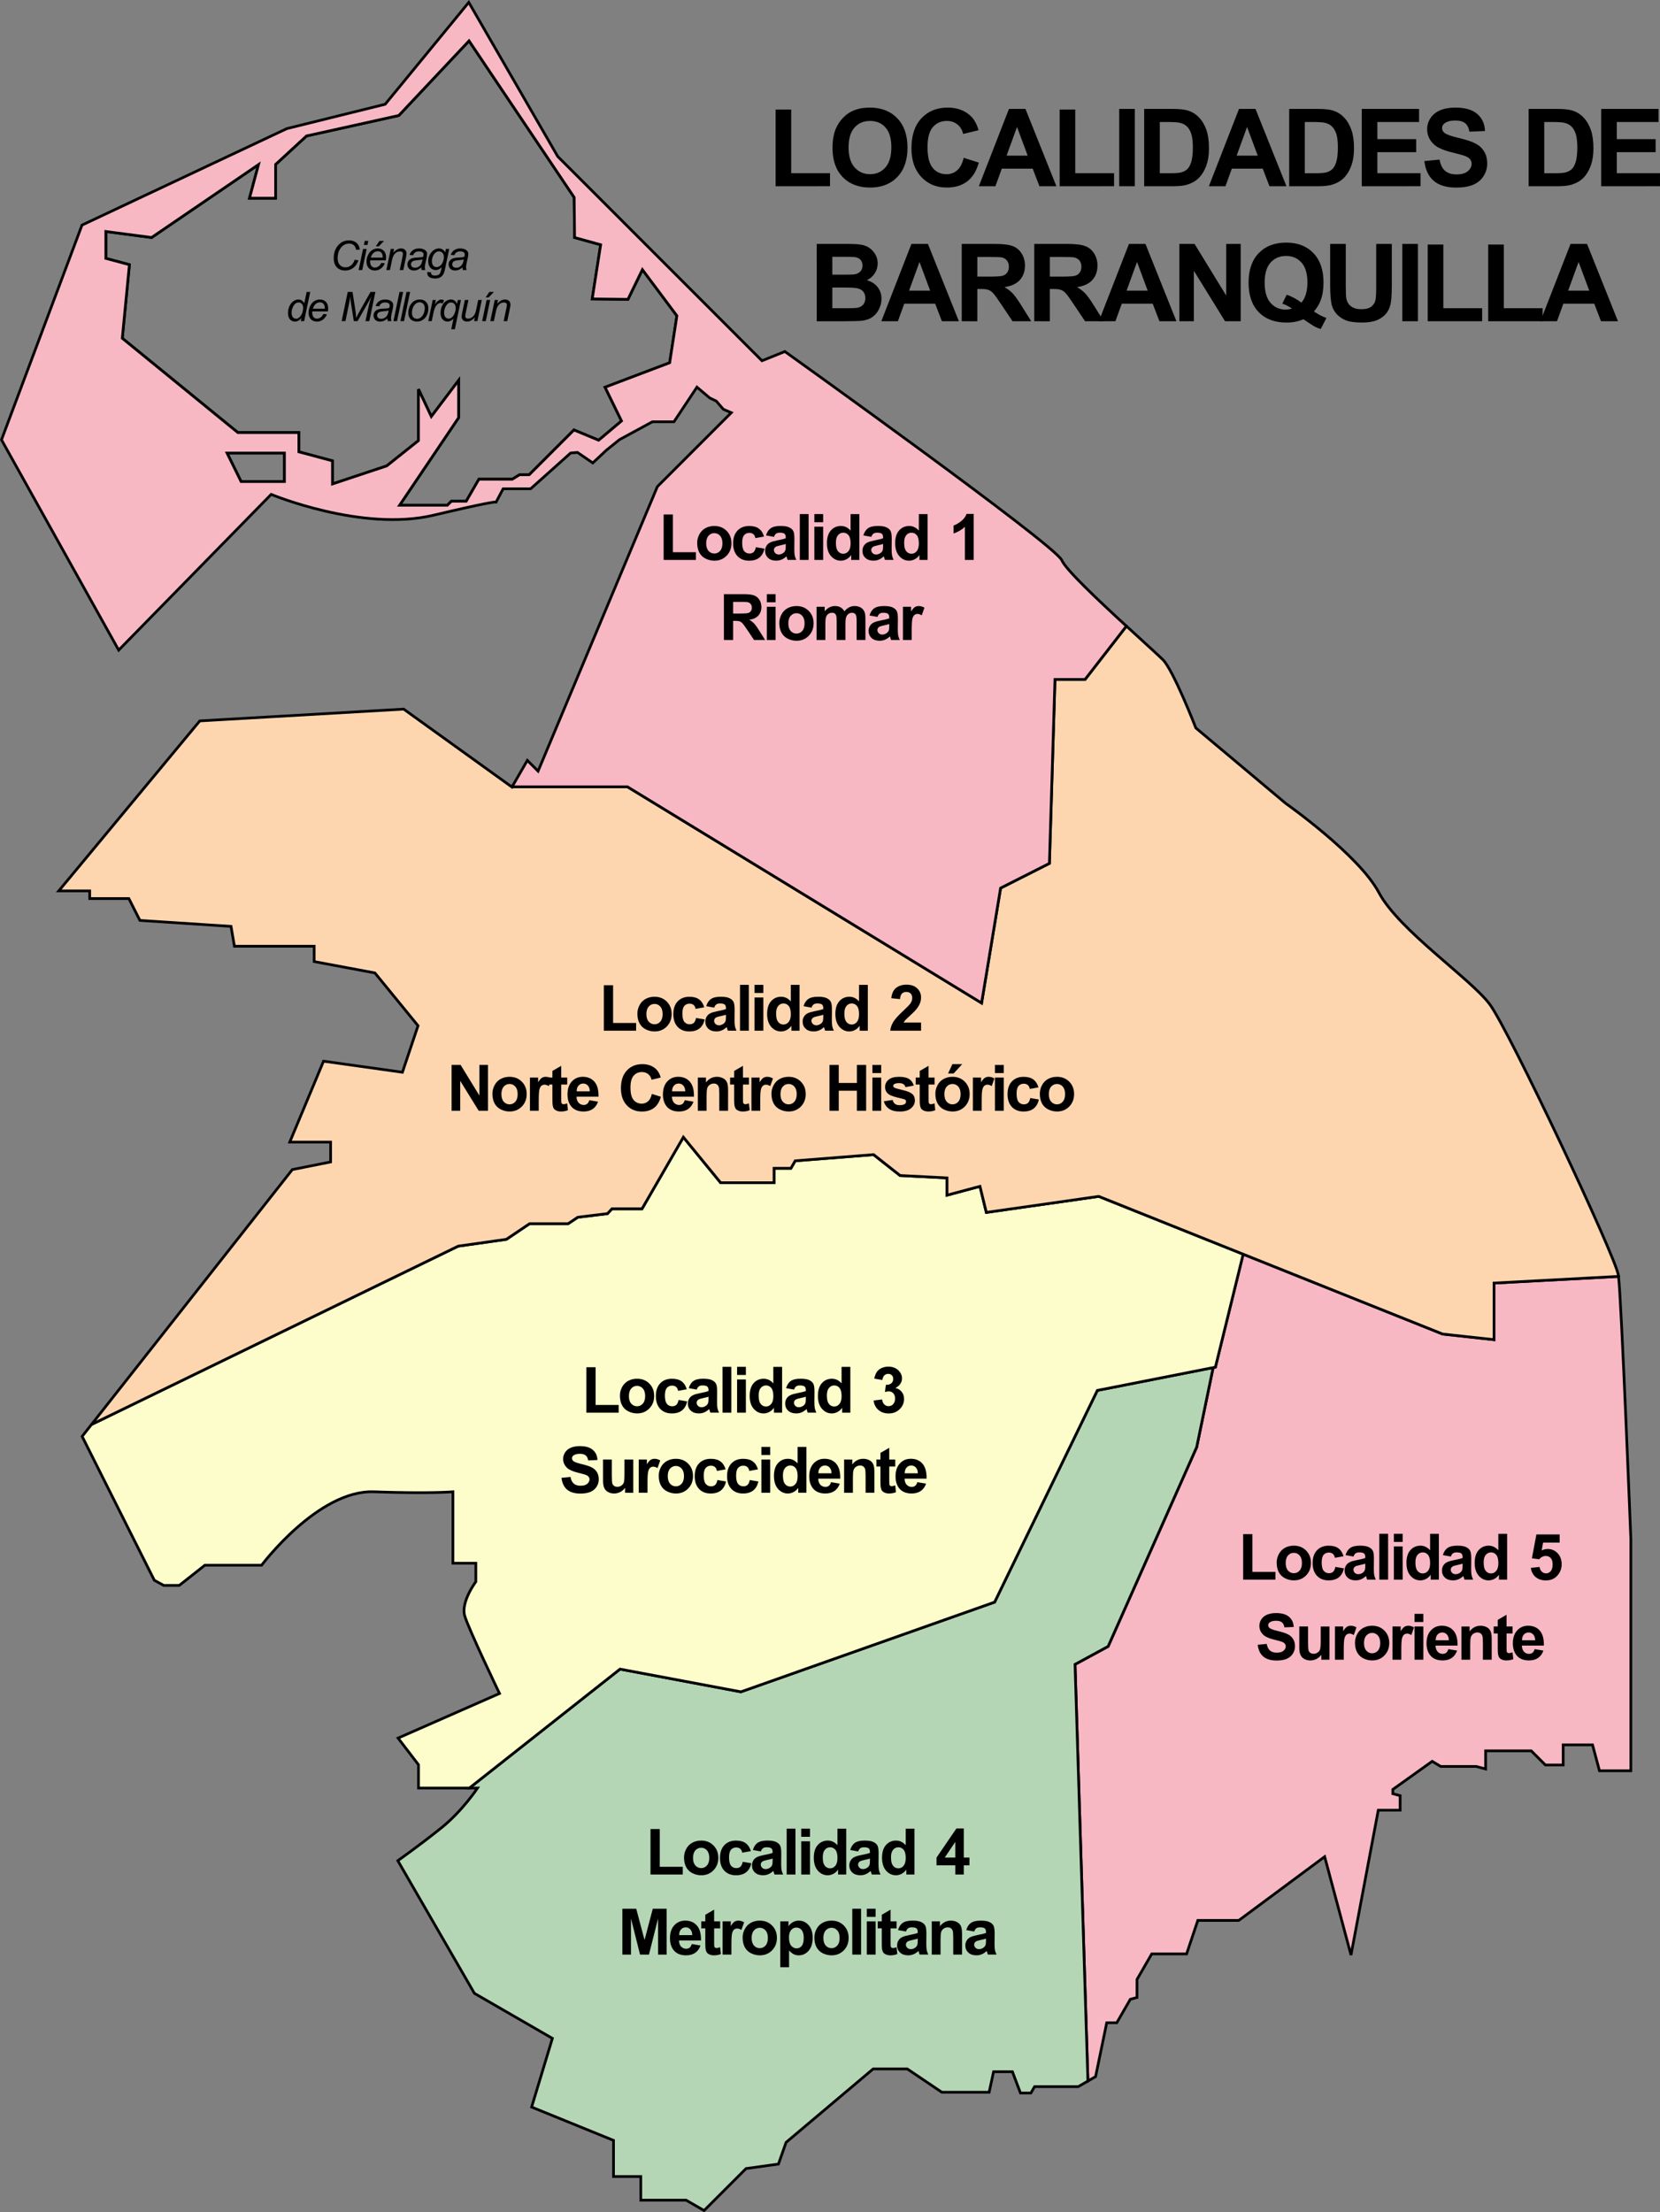 <?xml version="1.0" encoding="UTF-8" standalone="no"?>
<!-- Created with Inkscape (http://www.inkscape.org/) -->

<svg
   width="162.67mm"
   height="216.764mm"
   viewBox="0 0 162.67 216.764"
   version="1.1"
   id="svg1004"
   xml:space="preserve"
   inkscape:version="1.2.2 (732a01da63, 2022-12-09)"
   sodipodi:docname="bquilla.svg"
   xmlns:inkscape="http://www.inkscape.org/namespaces/inkscape"
   xmlns:sodipodi="http://sodipodi.sourceforge.net/DTD/sodipodi-0.dtd"
   xmlns="http://www.w3.org/2000/svg"
   xmlns:svg="http://www.w3.org/2000/svg"><rect x="0" y="0" width="162.67" height="216.764" fill="#808080" stroke="none"/><sodipodi:namedview
     id="namedview1006"
     pagecolor="#ffffff"
     bordercolor="#000000"
     borderopacity="0.25"
     inkscape:showpageshadow="2"
     inkscape:pageopacity="0.0"
     inkscape:pagecheckerboard="0"
     inkscape:deskcolor="#d1d1d1"
     inkscape:document-units="mm"
     showgrid="false"
     inkscape:zoom="0.4204826"
     inkscape:cx="-224.74176"
     inkscape:cy="335.32897"
     inkscape:window-width="1440"
     inkscape:window-height="829"
     inkscape:window-x="-8"
     inkscape:window-y="-8"
     inkscape:window-maximized="1"
     inkscape:current-layer="text9136-7-0-9-8-4-9-9-8" /><defs
     id="defs1001" /><g
     inkscape:label="Capa 1"
     inkscape:groupmode="layer"
     id="layer1"
     transform="translate(-58.923,-64.66)"><g
       aria-label="Comuna 10 El Dividivi"
       id="text9136-7-0-9-8-4-9-9-8"
       style="font-weight:bold;font-size:6.324px;font-family:Arial;-inkscape-font-specification:'Arial Bold';text-align:center;letter-spacing:-0.321px;word-spacing:0.544px;direction:rtl;text-orientation:upright;text-anchor:middle;fill:#606060;fill-rule:evenodd;stroke-width:0.665;stop-color:#000000"
       transform="translate(-82.471,9.074)"><g
         id="g20028"><g
           id="g16752"
           transform="translate(31.146,16.908)"><path
             id="path1196"
             style="fill:#f9b8c4;fill-opacity:0.98;stroke:#000000;stroke-width:0.265px;stroke-linecap:butt;stroke-linejoin:miter;stroke-opacity:1"
             d="m 216.857,242.589 0.752,-0.434 1.092,-5.276 h 0.983 l 1.329,-2.302 0.655,-0.175 v -1.77 l 1.443,-2.499 h 3.416 l 1.101,-3.282 h 4.012 l 8.417,-6.245 2.581,9.635 2.674,-14.195 h 2.141 v -1.419 l -0.716,-0.192 v -0.42 l 3.859,-2.753 0.834,0.501 h 3.476 l 0.925,0.248 v -1.776 h 4.47 l 1.383,1.383 h 1.746 v -1.968 h 2.878 l 0.679,2.535 h 3.075 v -22.668 c 0,0 -0.929,-23.626 -1.211,-25.771 l -12.199,0.654 v 5.545 l -5.034,-0.55 -19.548,-7.824 -2.72,11.067 -0.222,0.044 -1.613,7.798 -8.676,19.522 -3.244,1.76 z" /><path
             id="path1220"
             style="fill:#b4d7b4;fill-opacity:0.98;stroke:#000000;stroke-width:0.265px;stroke-linecap:butt;stroke-linejoin:miter;stroke-opacity:1"
             d="m 216.857,242.589 -1.263,-40.829 3.244,-1.76 8.676,-19.522 1.613,-7.798 -11.347,2.237 -10.067,20.745 -24.861,8.788 -11.846,-2.225 -14.762,11.652 h 0.803 c 0,0 -1.474,2.225 -3.504,3.865 -2.03,1.641 -4.31,3.254 -4.31,3.254 l 7.504,12.997 7.642,4.413 -2.034,6.732 8.023,3.264 v 3.539 h 2.674 v 2.32 h 4.444 l 1.758,1.015 4.112,-4.112 3.176,-0.442 0.747,-2.124 8.534,-7.197 h 3.343 l 3.382,2.281 h 4.641 l 0.433,-2.006 h 1.848 l 0.787,2.085 h 1.023 l 0.361,-0.625 h 4.28 z" /><path
             id="path1215"
             style="fill:#ffffcc;fill-opacity:0.98;stroke:#000000;stroke-width:0.265px;stroke-linecap:butt;stroke-linejoin:miter;stroke-opacity:1"
             d="m 156.245,213.877 14.762,-11.652 11.846,2.225 24.861,-8.788 10.067,-20.745 11.569,-2.28 2.72,-11.067 -14.155,-5.665 -11.012,1.573 -0.626,-2.556 -3.228,0.865 v -1.691 l -4.601,-0.236 -2.596,-2.045 -7.68,0.606 -0.422,0.731 h -1.652 v 1.416 h -5.231 l -3.655,-4.465 -4.053,7.021 h -2.95 l -0.433,0.472 -2.91,0.354 -0.944,0.629 h -3.775 l -2.281,1.534 -4.719,0.669 -35.932,17.475 -0.918,1.166 7.075,14.098 0.918,0.501 h 1.529 l 2.503,-1.975 h 5.561 c 0,0 5.538,-7.394 11.004,-7.197 5.466,0.197 7.747,0 7.747,0 v 7.001 h 2.242 v 1.81 c 0,0 -1.5,2.002 -1.083,3.365 0.417,1.363 3.403,7.587 3.403,7.587 l -9.938,4.371 2.002,2.614 v 2.28 z" /><path
             id="path1210"
             style="fill:#ffd7b0;fill-opacity:0.98;stroke:#000000;stroke-width:0.265px;stroke-linecap:butt;stroke-linejoin:miter;stroke-opacity:1"
             d="m 119.217,178.256 35.932,-17.475 4.719,-0.669 2.281,-1.534 h 3.775 l 0.944,-0.629 2.91,-0.354 0.433,-0.472 h 2.95 l 4.053,-7.021 3.655,4.465 h 5.231 v -1.416 h 1.652 l 0.422,-0.731 7.68,-0.606 2.596,2.045 4.601,0.236 v 1.691 l 3.228,-0.865 0.626,2.556 11.012,-1.573 33.703,13.49 5.034,0.55 v -5.545 l 12.199,-0.654 c -0.002,-0.015 -0.005,-0.08 -0.007,-0.093 -0.275,-1.848 -10.736,-24.069 -12.624,-26.585 -1.888,-2.517 -8.888,-7.236 -10.854,-10.933 -1.966,-3.697 -9.124,-8.731 -9.124,-8.731 l -8.809,-7.393 c 0,0 -2.203,-5.663 -3.225,-6.685 -0.39,-0.39 -1.907,-1.763 -3.577,-3.296 l -4.052,5.223 h -2.949 l -0.546,18.025 -4.783,2.419 -1.863,11.262 -34.705,-21.187 h -11.264 l -0.015,-0.038 -0.038,0.066 -10.614,-7.638 -19.977,1.155 -13.821,16.657 h 3.031 v 0.751 h 3.838 l 1.084,2.141 8.927,0.584 0.334,1.947 h 7.815 v 1.502 l 5.951,1.113 4.227,5.172 -1.53,4.56 -7.731,-1.084 -3.309,7.925 h 4.004 v 1.947 l -3.754,0.751 z" /><path
             id="path1204"
             style="fill:none;stroke:#000000;stroke-width:0.265px;stroke-linecap:butt;stroke-linejoin:miter;stroke-opacity:1"
             d="m 156.21,42.681 -6.882,7.315 -9.045,2.006 -3.028,2.792 v 3.304 h -2.556 l 0.882,-3.291 -10.478,7.145 -4.483,-0.59 v 2.635 l 2.31,0.619 -0.698,7.207 11.326,9.242 h 5.978 v 1.888 l 3.294,0.883 v 2.263 l 5.319,-1.769 3.107,-2.478 v -5.034 l 1.259,2.674 2.674,-3.539 v 3.657 l -5.782,8.574 h 4.68 l 0.393,-0.393 h 1.455 l 1.246,-2.158 h 3.276 l 0.708,-0.438 h 0.944 l 4.385,-4.385 2.419,1.003 2.241,-1.888 -1.612,-3.303 6.332,-2.399 0.708,-4.601 -3.382,-4.523 -1.416,2.91 -3.5,-0.039 0.826,-5.309 -2.556,-0.708 -0.039,-3.933 z" /><path
             id="path1223"
             style="fill:none;stroke:#000000;stroke-width:0.265px;stroke-linecap:butt;stroke-linejoin:miter;stroke-opacity:1"
             d="m 132.496,83.071 1.377,2.792 h 4.247 v -2.792 z" /><path
             id="path1226"
             style="fill:#f9b8c4;fill-opacity:0.98;stroke:#000000;stroke-width:0.265px;stroke-linecap:butt;stroke-linejoin:miter;stroke-opacity:1"
             d="m 156.185,38.91 -8.194,9.985 -9.63,2.385 -20.078,9.455 -7.889,21.037 11.484,20.608 14.944,-15.259 c 0,0 8.888,3.697 15.888,2.045 5.202,-1.227 6.056,-1.325 6.154,-1.294 l 0.689,-1.301 h 2.695 l 3.921,-3.506 0.668,-0.055 1.502,1.029 1.335,-1.252 1.279,-1.029 3.226,-1.752 h 2.113 l 2.253,-3.393 1.252,1.057 0.64,0.306 0.695,0.806 0.779,0.334 -7.245,7.244 -11.69,27.877 -1.052,-1.052 -1.471,2.548 0.015,0.038 h 11.263 l 34.705,21.187 1.863,-11.262 4.783,-2.419 0.546,-18.025 h 2.949 l 4.052,-5.223 c -2.71,-2.489 -5.944,-5.532 -6.333,-6.457 -0.629,-1.494 -27.136,-20.45 -27.136,-20.45 l -2.242,0.905 -20.017,-20.018 z m 0.025,3.771 10.304,15.338 0.039,3.933 2.556,0.708 -0.826,5.309 3.5,0.039 1.416,-2.91 3.382,4.523 -0.708,4.601 -6.332,2.399 1.612,3.303 -2.241,1.888 -2.419,-1.003 -4.385,4.385 h -0.944 l -0.708,0.438 h -3.276 l -1.246,2.158 h -1.455 l -0.393,0.393 h -4.68 l 5.782,-8.574 v -3.657 l -2.674,3.539 -1.259,-2.674 v 5.034 l -3.107,2.478 -5.319,1.769 v -2.263 l -3.294,-0.883 v -1.888 h -5.978 l -11.326,-9.242 0.698,-7.207 -2.31,-0.619 v -2.635 l 4.483,0.59 10.478,-7.145 -0.882,3.291 h 2.556 v -3.304 l 3.028,-2.792 9.045,-2.006 z m -23.714,40.389 h 5.624 v 2.792 h -4.247 z" /><g
             aria-label="Localidad 1
Riomar
"
             id="text5015"
             style="font-weight:bold;font-size:6.276px;font-family:Arial;-inkscape-font-specification:'Arial Bold';text-align:center;letter-spacing:-0.319px;word-spacing:0.54px;direction:rtl;text-orientation:upright;text-anchor:middle;fill:#000000;fill-opacity:1;fill-rule:evenodd;stroke-width:0.665;stop-color:#000000"
             transform="translate(86.247,7.287)"><path
               d="m 89.034,86.256 v -4.456 h 0.907 v 3.699 h 2.256 v 0.757 z"
               style="fill:#000000;fill-opacity:1"
               id="path14091" /><path
               d="m 92.32,84.583 q 0,-0.429 0.211,-0.83 0.211,-0.401 0.598,-0.613 0.389,-0.211 0.867,-0.211 0.739,0 1.211,0.481 0.472,0.478 0.472,1.211 0,0.739 -0.478,1.226 -0.475,0.484 -1.198,0.484 -0.447,0 -0.855,-0.202 -0.405,-0.202 -0.616,-0.591 -0.211,-0.392 -0.211,-0.953 z m 0.883,0.046 q 0,0.484 0.23,0.742 0.23,0.257 0.567,0.257 0.337,0 0.564,-0.257 0.23,-0.257 0.23,-0.748 0,-0.478 -0.23,-0.735 -0.227,-0.257 -0.564,-0.257 -0.337,0 -0.567,0.257 -0.23,0.257 -0.23,0.742 z"
               style="fill:#000000;fill-opacity:1"
               id="path14093" /><path
               d="m 98.872,83.964 -0.849,0.153 q -0.043,-0.254 -0.196,-0.383 -0.15,-0.129 -0.392,-0.129 -0.322,0 -0.515,0.224 -0.19,0.221 -0.19,0.742 0,0.579 0.193,0.818 0.196,0.239 0.524,0.239 0.245,0 0.401,-0.138 0.156,-0.141 0.221,-0.481 l 0.846,0.144 q -0.132,0.582 -0.506,0.88 -0.374,0.297 -1.002,0.297 -0.714,0 -1.14,-0.45 -0.423,-0.45 -0.423,-1.247 0,-0.806 0.426,-1.253 0.426,-0.45 1.152,-0.45 0.595,0 0.944,0.257 0.352,0.254 0.506,0.778 z"
               style="fill:#000000;fill-opacity:1"
               id="path14095" /><path
               d="m 99.85,83.994 -0.781,-0.141 q 0.132,-0.472 0.454,-0.699 0.322,-0.227 0.956,-0.227 0.576,0 0.858,0.138 0.282,0.135 0.395,0.346 0.116,0.208 0.116,0.769 l -0.009,1.005 q 0,0.429 0.04,0.634 0.043,0.202 0.156,0.435 h -0.852 q -0.034,-0.086 -0.083,-0.254 -0.021,-0.077 -0.031,-0.101 -0.221,0.215 -0.472,0.322 -0.251,0.107 -0.536,0.107 -0.503,0 -0.794,-0.273 -0.288,-0.273 -0.288,-0.69 0,-0.276 0.132,-0.49 0.132,-0.218 0.368,-0.331 0.239,-0.116 0.686,-0.202 0.604,-0.113 0.837,-0.211 v -0.086 q 0,-0.248 -0.123,-0.352 -0.123,-0.107 -0.463,-0.107 -0.23,0 -0.359,0.092 -0.129,0.089 -0.208,0.316 z m 1.152,0.699 q -0.165,0.055 -0.524,0.132 -0.359,0.077 -0.469,0.15 -0.169,0.12 -0.169,0.303 0,0.181 0.135,0.313 0.135,0.132 0.343,0.132 0.233,0 0.444,-0.153 0.156,-0.116 0.205,-0.285 0.034,-0.11 0.034,-0.42 z"
               style="fill:#000000;fill-opacity:1"
               id="path14097" /><path
               d="m 102.378,86.256 v -4.493 h 0.861 v 4.493 z"
               style="fill:#000000;fill-opacity:1"
               id="path14099" /><path
               d="m 103.803,82.56 v -0.797 h 0.861 v 0.797 z m 0,3.696 v -3.255 h 0.861 v 3.255 z"
               style="fill:#000000;fill-opacity:1"
               id="path14101" /><path
               d="m 108.213,86.256 h -0.8 v -0.478 q -0.199,0.279 -0.472,0.417 -0.27,0.135 -0.545,0.135 -0.561,0 -0.962,-0.45 -0.398,-0.454 -0.398,-1.263 0,-0.827 0.389,-1.256 0.389,-0.432 0.984,-0.432 0.545,0 0.944,0.454 v -1.618 h 0.861 z m -2.298,-1.698 q 0,0.521 0.144,0.754 0.208,0.337 0.582,0.337 0.297,0 0.506,-0.251 0.208,-0.254 0.208,-0.757 0,-0.561 -0.202,-0.806 -0.202,-0.248 -0.518,-0.248 -0.306,0 -0.515,0.245 -0.205,0.242 -0.205,0.726 z"
               style="fill:#000000;fill-opacity:1"
               id="path14103" /><path
               d="m 109.387,83.994 -0.781,-0.141 q 0.132,-0.472 0.454,-0.699 0.322,-0.227 0.956,-0.227 0.576,0 0.858,0.138 0.282,0.135 0.395,0.346 0.116,0.208 0.116,0.769 l -0.009,1.005 q 0,0.429 0.04,0.634 0.043,0.202 0.156,0.435 h -0.852 q -0.034,-0.086 -0.083,-0.254 -0.021,-0.077 -0.031,-0.101 -0.221,0.215 -0.472,0.322 -0.251,0.107 -0.536,0.107 -0.503,0 -0.794,-0.273 -0.288,-0.273 -0.288,-0.69 0,-0.276 0.132,-0.49 0.132,-0.218 0.368,-0.331 0.239,-0.116 0.686,-0.202 0.604,-0.113 0.837,-0.211 v -0.086 q 0,-0.248 -0.123,-0.352 -0.123,-0.107 -0.463,-0.107 -0.23,0 -0.359,0.092 -0.129,0.089 -0.208,0.316 z m 1.152,0.699 q -0.165,0.055 -0.524,0.132 -0.359,0.077 -0.469,0.15 -0.169,0.12 -0.169,0.303 0,0.181 0.135,0.313 0.135,0.132 0.343,0.132 0.233,0 0.444,-0.153 0.156,-0.116 0.205,-0.285 0.034,-0.11 0.034,-0.42 z"
               style="fill:#000000;fill-opacity:1"
               id="path14105" /><path
               d="m 114.901,86.256 h -0.8 v -0.478 q -0.199,0.279 -0.472,0.417 -0.27,0.135 -0.545,0.135 -0.561,0 -0.962,-0.45 -0.398,-0.454 -0.398,-1.263 0,-0.827 0.389,-1.256 0.389,-0.432 0.984,-0.432 0.545,0 0.944,0.454 v -1.618 h 0.861 z m -2.298,-1.698 q 0,0.521 0.144,0.754 0.208,0.337 0.582,0.337 0.297,0 0.506,-0.251 0.208,-0.254 0.208,-0.757 0,-0.561 -0.202,-0.806 -0.202,-0.248 -0.518,-0.248 -0.306,0 -0.515,0.245 -0.205,0.242 -0.205,0.726 z"
               style="fill:#000000;fill-opacity:1"
               id="path14107" /><path
               d="m 119.416,86.256 h -0.861 v -3.245 q -0.472,0.441 -1.112,0.653 v -0.781 q 0.337,-0.11 0.732,-0.417 0.395,-0.31 0.542,-0.72 h 0.699 z"
               style="fill:#000000;fill-opacity:1"
               id="path14109" /><path
               d="m 94.939,94.101 v -4.493 h 1.909 q 0.72,0 1.045,0.123 0.328,0.12 0.524,0.429 0.196,0.31 0.196,0.708 0,0.506 -0.297,0.837 -0.297,0.328 -0.889,0.414 0.294,0.172 0.484,0.377 0.193,0.205 0.518,0.729 l 0.549,0.876 h -1.085 l -0.656,-0.978 q -0.349,-0.524 -0.478,-0.659 -0.129,-0.138 -0.273,-0.187 -0.144,-0.052 -0.457,-0.052 h -0.184 v 1.876 z m 0.907,-2.593 h 0.671 q 0.653,0 0.815,-0.055 0.162,-0.055 0.254,-0.19 0.092,-0.135 0.092,-0.337 0,-0.227 -0.123,-0.365 -0.12,-0.141 -0.34,-0.178 -0.11,-0.015 -0.662,-0.015 h -0.708 z"
               style="fill:#000000;fill-opacity:1"
               id="path14111" /><path
               d="m 99.144,90.405 v -0.797 h 0.861 v 0.797 z m 0,3.696 v -3.255 h 0.861 v 3.255 z"
               style="fill:#000000;fill-opacity:1"
               id="path14113" /><path
               d="m 100.37,92.428 q 0,-0.429 0.211,-0.83 0.211,-0.401 0.598,-0.613 0.389,-0.211 0.867,-0.211 0.739,0 1.21,0.481 0.472,0.478 0.472,1.211 0,0.739 -0.478,1.226 -0.475,0.484 -1.198,0.484 -0.447,0 -0.855,-0.202 -0.405,-0.202 -0.616,-0.591 -0.211,-0.392 -0.211,-0.953 z m 0.883,0.046 q 0,0.484 0.23,0.742 0.23,0.257 0.567,0.257 0.337,0 0.564,-0.257 0.23,-0.257 0.23,-0.748 0,-0.478 -0.23,-0.735 -0.227,-0.257 -0.564,-0.257 -0.337,0 -0.567,0.257 -0.23,0.257 -0.23,0.742 z"
               style="fill:#000000;fill-opacity:1"
               id="path14115" /><path
               d="m 104.02,90.847 h 0.794 v 0.444 q 0.426,-0.518 1.014,-0.518 0.313,0 0.542,0.129 0.23,0.129 0.377,0.389 0.215,-0.26 0.463,-0.389 0.248,-0.129 0.53,-0.129 0.359,0 0.607,0.147 0.248,0.144 0.371,0.426 0.089,0.208 0.089,0.674 v 2.081 h -0.861 V 92.241 q 0,-0.484 -0.089,-0.625 -0.12,-0.184 -0.368,-0.184 -0.181,0 -0.34,0.11 -0.159,0.11 -0.23,0.325 -0.07,0.211 -0.07,0.671 v 1.563 h -0.861 v -1.784 q 0,-0.475 -0.046,-0.613 -0.046,-0.138 -0.144,-0.205 -0.095,-0.067 -0.26,-0.067 -0.199,0 -0.359,0.107 -0.159,0.107 -0.23,0.31 -0.067,0.202 -0.067,0.671 v 1.581 h -0.861 z"
               style="fill:#000000;fill-opacity:1"
               id="path14117" /><path
               d="m 109.99,91.84 -0.781,-0.141 q 0.132,-0.472 0.454,-0.699 0.322,-0.227 0.956,-0.227 0.576,0 0.858,0.138 0.282,0.135 0.395,0.346 0.116,0.208 0.116,0.769 l -0.009,1.005 q 0,0.429 0.04,0.634 0.043,0.202 0.156,0.435 h -0.852 q -0.034,-0.086 -0.083,-0.254 -0.021,-0.077 -0.031,-0.101 -0.221,0.215 -0.472,0.322 -0.251,0.107 -0.536,0.107 -0.503,0 -0.794,-0.273 -0.288,-0.273 -0.288,-0.69 0,-0.276 0.132,-0.49 0.132,-0.218 0.368,-0.331 0.239,-0.116 0.686,-0.202 0.604,-0.113 0.837,-0.211 v -0.086 q 0,-0.248 -0.123,-0.352 -0.123,-0.107 -0.463,-0.107 -0.23,0 -0.359,0.092 -0.129,0.089 -0.208,0.316 z m 1.152,0.699 q -0.165,0.055 -0.524,0.132 -0.359,0.077 -0.469,0.15 -0.169,0.12 -0.169,0.303 0,0.181 0.135,0.313 0.135,0.132 0.343,0.132 0.233,0 0.444,-0.153 0.156,-0.116 0.205,-0.285 0.034,-0.11 0.034,-0.42 z"
               style="fill:#000000;fill-opacity:1"
               id="path14119" /><path
               d="m 113.343,94.101 h -0.861 v -3.255 h 0.8 v 0.463 q 0.205,-0.328 0.368,-0.432 0.165,-0.104 0.374,-0.104 0.294,0 0.567,0.162 l -0.267,0.751 q -0.218,-0.141 -0.405,-0.141 -0.181,0 -0.306,0.101 -0.126,0.098 -0.199,0.359 -0.07,0.26 -0.07,1.091 z"
               style="fill:#000000;fill-opacity:1"
               id="path14121" /></g><g
             aria-label="Localidad 2
Norte Centro Histórico
"
             id="text5015-4"
             style="font-weight:bold;font-size:6.276px;font-family:Arial;-inkscape-font-specification:'Arial Bold';text-align:center;letter-spacing:-0.319px;word-spacing:0.54px;direction:rtl;text-orientation:upright;text-anchor:middle;fill:#000000;fill-opacity:1;fill-rule:evenodd;stroke-width:0.665;stop-color:#000000"
             transform="translate(86.247,7.287)"><path
               d="m 83.174,132.384 v -4.456 h 0.907 v 3.699 h 2.256 v 0.757 z"
               style="fill:#000000;fill-opacity:1"
               id="path14124" /><path
               d="m 86.46,130.711 q 0,-0.429 0.211,-0.831 0.211,-0.401 0.598,-0.613 0.389,-0.211 0.867,-0.211 0.739,0 1.211,0.481 0.472,0.478 0.472,1.211 0,0.739 -0.478,1.226 -0.475,0.484 -1.198,0.484 -0.447,0 -0.855,-0.202 -0.405,-0.202 -0.616,-0.591 -0.211,-0.392 -0.211,-0.953 z m 0.883,0.046 q 0,0.484 0.23,0.742 0.23,0.257 0.567,0.257 0.337,0 0.564,-0.257 0.23,-0.257 0.23,-0.748 0,-0.478 -0.23,-0.735 -0.227,-0.257 -0.564,-0.257 -0.337,0 -0.567,0.257 -0.23,0.257 -0.23,0.742 z"
               style="fill:#000000;fill-opacity:1"
               id="path14126" /><path
               d="m 93.012,130.092 -0.849,0.153 q -0.043,-0.254 -0.196,-0.383 -0.15,-0.129 -0.392,-0.129 -0.322,0 -0.515,0.224 -0.19,0.221 -0.19,0.742 0,0.579 0.193,0.818 0.196,0.239 0.524,0.239 0.245,0 0.401,-0.138 0.156,-0.141 0.221,-0.481 l 0.846,0.144 q -0.132,0.582 -0.506,0.88 -0.374,0.297 -1.002,0.297 -0.714,0 -1.14,-0.45 -0.423,-0.45 -0.423,-1.247 0,-0.806 0.426,-1.253 0.426,-0.45 1.152,-0.45 0.595,0 0.944,0.257 0.352,0.254 0.506,0.778 z"
               style="fill:#000000;fill-opacity:1"
               id="path14128" /><path
               d="m 93.99,130.123 -0.781,-0.141 q 0.132,-0.472 0.454,-0.699 0.322,-0.227 0.956,-0.227 0.576,0 0.858,0.138 0.282,0.135 0.395,0.346 0.116,0.208 0.116,0.769 l -0.009,1.005 q 0,0.429 0.04,0.634 0.043,0.202 0.156,0.435 h -0.852 q -0.034,-0.086 -0.083,-0.254 -0.021,-0.077 -0.031,-0.101 -0.221,0.215 -0.472,0.322 -0.251,0.107 -0.536,0.107 -0.503,0 -0.794,-0.273 -0.288,-0.273 -0.288,-0.69 0,-0.276 0.132,-0.49 0.132,-0.218 0.368,-0.331 0.239,-0.116 0.686,-0.202 0.604,-0.113 0.837,-0.211 v -0.086 q 0,-0.248 -0.123,-0.352 -0.123,-0.107 -0.463,-0.107 -0.23,0 -0.359,0.092 -0.129,0.089 -0.208,0.316 z m 1.152,0.699 q -0.165,0.055 -0.524,0.132 -0.359,0.077 -0.469,0.15 -0.169,0.12 -0.169,0.303 0,0.181 0.135,0.313 0.135,0.132 0.343,0.132 0.233,0 0.444,-0.153 0.156,-0.116 0.205,-0.285 0.034,-0.11 0.034,-0.42 z"
               style="fill:#000000;fill-opacity:1"
               id="path14130" /><path
               d="m 96.518,132.384 v -4.493 h 0.861 v 4.493 z"
               style="fill:#000000;fill-opacity:1"
               id="path14132" /><path
               d="m 97.943,128.688 v -0.797 h 0.861 v 0.797 z m 0,3.696 v -3.255 h 0.861 v 3.255 z"
               style="fill:#000000;fill-opacity:1"
               id="path14134" /><path
               d="m 102.353,132.384 h -0.8 v -0.478 q -0.199,0.279 -0.472,0.417 -0.27,0.135 -0.545,0.135 -0.561,0 -0.962,-0.45 -0.398,-0.454 -0.398,-1.263 0,-0.827 0.389,-1.256 0.389,-0.432 0.984,-0.432 0.545,0 0.944,0.454 v -1.618 h 0.861 z m -2.298,-1.698 q 0,0.521 0.144,0.754 0.208,0.337 0.582,0.337 0.297,0 0.506,-0.251 0.208,-0.254 0.208,-0.757 0,-0.561 -0.202,-0.806 -0.202,-0.248 -0.518,-0.248 -0.306,0 -0.515,0.245 -0.205,0.242 -0.205,0.726 z"
               style="fill:#000000;fill-opacity:1"
               id="path14136" /><path
               d="m 103.527,130.123 -0.781,-0.141 q 0.132,-0.472 0.454,-0.699 0.322,-0.227 0.956,-0.227 0.576,0 0.858,0.138 0.282,0.135 0.395,0.346 0.116,0.208 0.116,0.769 l -0.009,1.005 q 0,0.429 0.04,0.634 0.043,0.202 0.156,0.435 h -0.852 q -0.034,-0.086 -0.083,-0.254 -0.021,-0.077 -0.031,-0.101 -0.221,0.215 -0.472,0.322 -0.251,0.107 -0.536,0.107 -0.503,0 -0.794,-0.273 -0.288,-0.273 -0.288,-0.69 0,-0.276 0.132,-0.49 0.132,-0.218 0.368,-0.331 0.239,-0.116 0.686,-0.202 0.604,-0.113 0.837,-0.211 v -0.086 q 0,-0.248 -0.123,-0.352 -0.123,-0.107 -0.463,-0.107 -0.23,0 -0.359,0.092 -0.129,0.089 -0.208,0.316 z m 1.152,0.699 q -0.165,0.055 -0.524,0.132 -0.359,0.077 -0.469,0.15 -0.169,0.12 -0.169,0.303 0,0.181 0.135,0.313 0.135,0.132 0.343,0.132 0.233,0 0.444,-0.153 0.156,-0.116 0.205,-0.285 0.034,-0.11 0.034,-0.42 z"
               style="fill:#000000;fill-opacity:1"
               id="path14138" /><path
               d="m 109.041,132.384 h -0.8 v -0.478 q -0.199,0.279 -0.472,0.417 -0.27,0.135 -0.545,0.135 -0.561,0 -0.962,-0.45 -0.398,-0.454 -0.398,-1.263 0,-0.827 0.389,-1.256 0.389,-0.432 0.984,-0.432 0.545,0 0.944,0.454 v -1.618 h 0.861 z m -2.298,-1.698 q 0,0.521 0.144,0.754 0.208,0.337 0.582,0.337 0.297,0 0.506,-0.251 0.208,-0.254 0.208,-0.757 0,-0.561 -0.202,-0.806 -0.202,-0.248 -0.518,-0.248 -0.306,0 -0.515,0.245 -0.205,0.242 -0.205,0.726 z"
               style="fill:#000000;fill-opacity:1"
               id="path14140" /><path
               d="m 114.26,131.584 v 0.8 h -3.019 q 0.049,-0.454 0.294,-0.858 0.245,-0.408 0.968,-1.079 0.582,-0.542 0.714,-0.736 0.178,-0.267 0.178,-0.527 0,-0.288 -0.156,-0.441 -0.153,-0.156 -0.426,-0.156 -0.27,0 -0.429,0.162 -0.159,0.162 -0.184,0.539 l -0.858,-0.086 q 0.077,-0.711 0.481,-1.02 0.405,-0.31 1.011,-0.31 0.665,0 1.045,0.359 0.38,0.359 0.38,0.892 0,0.303 -0.11,0.579 -0.107,0.273 -0.343,0.573 -0.156,0.199 -0.564,0.573 -0.408,0.374 -0.518,0.496 -0.107,0.123 -0.175,0.239 z"
               style="fill:#000000;fill-opacity:1"
               id="path14142" /><path
               d="m 68.255,140.229 v -4.493 h 0.883 l 1.839,3 v -3 h 0.843 v 4.493 h -0.91 l -1.811,-2.93 v 2.93 z"
               style="fill:#000000;fill-opacity:1"
               id="path14144" /><path
               d="m 72.254,138.556 q 0,-0.429 0.211,-0.831 0.211,-0.401 0.598,-0.613 0.389,-0.211 0.867,-0.211 0.739,0 1.211,0.481 0.472,0.478 0.472,1.21 0,0.739 -0.478,1.226 -0.475,0.484 -1.198,0.484 -0.447,0 -0.855,-0.202 -0.405,-0.202 -0.616,-0.591 -0.211,-0.392 -0.211,-0.953 z m 0.883,0.046 q 0,0.484 0.23,0.742 0.23,0.257 0.567,0.257 0.337,0 0.564,-0.257 0.23,-0.257 0.23,-0.748 0,-0.478 -0.23,-0.735 -0.227,-0.257 -0.564,-0.257 -0.337,0 -0.567,0.257 -0.23,0.257 -0.23,0.742 z"
               style="fill:#000000;fill-opacity:1"
               id="path14146" /><path
               d="m 76.793,140.229 h -0.861 v -3.255 h 0.8 v 0.463 q 0.205,-0.328 0.368,-0.432 0.165,-0.104 0.374,-0.104 0.294,0 0.567,0.162 l -0.267,0.751 q -0.218,-0.141 -0.405,-0.141 -0.181,0 -0.306,0.101 -0.126,0.098 -0.199,0.359 -0.07,0.26 -0.07,1.091 z"
               style="fill:#000000;fill-opacity:1"
               id="path14148" /><path
               d="m 79.585,136.975 v 0.686 h -0.588 v 1.312 q 0,0.398 0.015,0.466 0.018,0.064 0.077,0.107 0.061,0.043 0.147,0.043 0.12,0 0.346,-0.083 l 0.074,0.668 q -0.3,0.129 -0.68,0.129 -0.233,0 -0.42,-0.077 -0.187,-0.08 -0.276,-0.202 -0.086,-0.126 -0.12,-0.337 -0.028,-0.15 -0.028,-0.607 v -1.419 H 77.737 v -0.686 h 0.395 v -0.647 l 0.864,-0.503 v 1.149 z"
               style="fill:#000000;fill-opacity:1"
               id="path14150" /><path
               d="m 81.749,139.194 0.858,0.144 q -0.165,0.472 -0.524,0.72 -0.355,0.245 -0.892,0.245 -0.849,0 -1.256,-0.555 -0.322,-0.444 -0.322,-1.122 0,-0.809 0.423,-1.266 0.423,-0.46 1.07,-0.46 0.726,0 1.146,0.481 0.42,0.478 0.401,1.468 h -2.157 q 0.009,0.383 0.208,0.598 0.199,0.211 0.496,0.211 0.202,0 0.34,-0.11 0.138,-0.11 0.208,-0.355 z m 0.049,-0.87 q -0.009,-0.374 -0.193,-0.567 -0.184,-0.196 -0.447,-0.196 -0.282,0 -0.466,0.205 -0.184,0.205 -0.181,0.558 z"
               style="fill:#000000;fill-opacity:1"
               id="path14152" /><path
               d="m 87.882,138.578 0.88,0.279 q -0.202,0.736 -0.674,1.094 -0.469,0.355 -1.192,0.355 -0.895,0 -1.471,-0.61 -0.576,-0.613 -0.576,-1.673 0,-1.122 0.579,-1.741 0.579,-0.622 1.523,-0.622 0.824,0 1.339,0.487 0.306,0.288 0.46,0.827 l -0.898,0.215 q -0.08,-0.349 -0.334,-0.552 -0.251,-0.202 -0.613,-0.202 -0.5,0 -0.812,0.359 -0.31,0.359 -0.31,1.161 0,0.852 0.306,1.214 0.306,0.362 0.797,0.362 0.362,0 0.622,-0.23 0.26,-0.23 0.374,-0.723 z"
               style="fill:#000000;fill-opacity:1"
               id="path14154" /><path
               d="m 91.1,139.194 0.858,0.144 q -0.165,0.472 -0.524,0.72 -0.355,0.245 -0.892,0.245 -0.849,0 -1.256,-0.555 -0.322,-0.444 -0.322,-1.122 0,-0.809 0.423,-1.266 0.423,-0.46 1.07,-0.46 0.726,0 1.146,0.481 0.42,0.478 0.401,1.468 h -2.157 q 0.009,0.383 0.208,0.598 0.199,0.211 0.496,0.211 0.202,0 0.34,-0.11 0.138,-0.11 0.208,-0.355 z m 0.049,-0.87 q -0.009,-0.374 -0.193,-0.567 -0.184,-0.196 -0.447,-0.196 -0.282,0 -0.466,0.205 -0.184,0.205 -0.181,0.558 z"
               style="fill:#000000;fill-opacity:1"
               id="path14156" /><path
               d="m 95.347,140.229 h -0.861 v -1.661 q 0,-0.527 -0.055,-0.68 -0.055,-0.156 -0.181,-0.242 -0.123,-0.086 -0.297,-0.086 -0.224,0 -0.401,0.123 -0.178,0.123 -0.245,0.325 -0.064,0.202 -0.064,0.748 v 1.474 h -0.861 v -3.255 h 0.8 v 0.478 q 0.426,-0.552 1.073,-0.552 0.285,0 0.521,0.104 0.236,0.101 0.355,0.26 0.123,0.159 0.169,0.362 0.049,0.202 0.049,0.579 z"
               style="fill:#000000;fill-opacity:1"
               id="path14158" /><path
               d="m 97.395,136.975 v 0.686 h -0.588 v 1.312 q 0,0.398 0.015,0.466 0.018,0.064 0.077,0.107 0.061,0.043 0.147,0.043 0.12,0 0.346,-0.083 l 0.074,0.668 q -0.3,0.129 -0.68,0.129 -0.233,0 -0.42,-0.077 -0.187,-0.08 -0.276,-0.202 -0.086,-0.126 -0.12,-0.337 -0.028,-0.15 -0.028,-0.607 v -1.419 h -0.395 v -0.686 h 0.395 v -0.647 l 0.864,-0.503 v 1.149 z"
               style="fill:#000000;fill-opacity:1"
               id="path14160" /><path
               d="m 98.498,140.229 h -0.861 v -3.255 h 0.8 v 0.463 q 0.205,-0.328 0.368,-0.432 0.165,-0.104 0.374,-0.104 0.294,0 0.567,0.162 l -0.267,0.751 q -0.218,-0.141 -0.405,-0.141 -0.181,0 -0.306,0.101 -0.126,0.098 -0.199,0.359 -0.07,0.26 -0.07,1.091 z"
               style="fill:#000000;fill-opacity:1"
               id="path14162" /><path
               d="m 99.599,138.556 q 0,-0.429 0.211,-0.831 0.211,-0.401 0.598,-0.613 0.389,-0.211 0.867,-0.211 0.739,0 1.21,0.481 0.472,0.478 0.472,1.21 0,0.739 -0.478,1.226 -0.475,0.484 -1.198,0.484 -0.447,0 -0.855,-0.202 -0.405,-0.202 -0.616,-0.591 -0.211,-0.392 -0.211,-0.953 z m 0.883,0.046 q 0,0.484 0.23,0.742 0.23,0.257 0.567,0.257 0.337,0 0.564,-0.257 0.23,-0.257 0.23,-0.748 0,-0.478 -0.23,-0.735 -0.227,-0.257 -0.564,-0.257 -0.337,0 -0.567,0.257 -0.23,0.257 -0.23,0.742 z"
               style="fill:#000000;fill-opacity:1"
               id="path14164" /><path
               d="m 105.287,140.229 v -4.493 h 0.907 v 1.768 h 1.777 v -1.768 h 0.907 v 4.493 h -0.907 v -1.964 h -1.777 v 1.964 z"
               style="fill:#000000;fill-opacity:1"
               id="path14166" /><path
               d="m 109.492,136.534 v -0.797 h 0.861 v 0.797 z m 0,3.696 v -3.255 h 0.861 v 3.255 z"
               style="fill:#000000;fill-opacity:1"
               id="path14168" /><path
               d="m 110.614,139.301 0.864,-0.132 q 0.055,0.251 0.224,0.383 0.169,0.129 0.472,0.129 0.334,0 0.503,-0.123 0.113,-0.086 0.113,-0.23 0,-0.098 -0.061,-0.162 -0.064,-0.061 -0.288,-0.113 -1.042,-0.23 -1.321,-0.42 -0.386,-0.264 -0.386,-0.732 0,-0.423 0.334,-0.711 0.334,-0.288 1.036,-0.288 0.668,0 0.993,0.218 0.325,0.218 0.447,0.644 l -0.812,0.15 q -0.052,-0.19 -0.199,-0.291 -0.144,-0.101 -0.414,-0.101 -0.34,0 -0.487,0.095 -0.098,0.067 -0.098,0.175 0,0.092 0.086,0.156 0.116,0.086 0.803,0.242 0.69,0.156 0.962,0.383 0.27,0.23 0.27,0.64 0,0.447 -0.374,0.769 -0.374,0.322 -1.106,0.322 -0.665,0 -1.054,-0.27 -0.386,-0.27 -0.506,-0.732 z"
               style="fill:#000000;fill-opacity:1"
               id="path14170" /><path
               d="m 115.582,136.975 v 0.686 h -0.588 v 1.312 q 0,0.398 0.015,0.466 0.018,0.064 0.077,0.107 0.061,0.043 0.147,0.043 0.12,0 0.346,-0.083 l 0.073,0.668 q -0.3,0.129 -0.68,0.129 -0.233,0 -0.42,-0.077 -0.187,-0.08 -0.276,-0.202 -0.086,-0.126 -0.12,-0.337 -0.028,-0.15 -0.028,-0.607 v -1.419 h -0.395 v -0.686 h 0.395 v -0.647 l 0.864,-0.503 v 1.149 z"
               style="fill:#000000;fill-opacity:1"
               id="path14172" /><path
               d="m 115.661,138.556 q 0,-0.429 0.211,-0.831 0.211,-0.401 0.598,-0.613 0.389,-0.211 0.867,-0.211 0.739,0 1.211,0.481 0.472,0.478 0.472,1.21 0,0.739 -0.478,1.226 -0.475,0.484 -1.198,0.484 -0.447,0 -0.855,-0.202 -0.405,-0.202 -0.616,-0.591 -0.211,-0.392 -0.211,-0.953 z m 0.883,0.046 q 0,0.484 0.23,0.742 0.23,0.257 0.567,0.257 0.337,0 0.564,-0.257 0.23,-0.257 0.23,-0.748 0,-0.478 -0.23,-0.735 -0.227,-0.257 -0.564,-0.257 -0.337,0 -0.567,0.257 -0.23,0.257 -0.23,0.742 z m 0.362,-2.026 0.423,-0.916 h 0.965 l -0.843,0.916 z"
               style="fill:#000000;fill-opacity:1"
               id="path14174" /><path
               d="m 120.2,140.229 h -0.861 v -3.255 h 0.8 v 0.463 q 0.205,-0.328 0.368,-0.432 0.165,-0.104 0.374,-0.104 0.294,0 0.567,0.162 l -0.267,0.751 q -0.218,-0.141 -0.405,-0.141 -0.181,0 -0.306,0.101 -0.126,0.098 -0.199,0.359 -0.07,0.26 -0.07,1.091 z"
               style="fill:#000000;fill-opacity:1"
               id="path14176" /><path
               d="m 121.5,136.534 v -0.797 h 0.861 v 0.797 z m 0,3.696 v -3.255 h 0.861 v 3.255 z"
               style="fill:#000000;fill-opacity:1"
               id="path14178" /><path
               d="m 125.763,137.937 -0.849,0.153 q -0.043,-0.254 -0.196,-0.383 -0.15,-0.129 -0.392,-0.129 -0.322,0 -0.515,0.224 -0.19,0.221 -0.19,0.742 0,0.579 0.193,0.818 0.196,0.239 0.524,0.239 0.245,0 0.401,-0.138 0.156,-0.141 0.221,-0.481 l 0.846,0.144 q -0.132,0.582 -0.506,0.88 -0.374,0.297 -1.002,0.297 -0.714,0 -1.14,-0.45 -0.423,-0.45 -0.423,-1.247 0,-0.806 0.426,-1.253 0.426,-0.45 1.152,-0.45 0.595,0 0.944,0.257 0.352,0.254 0.506,0.778 z"
               style="fill:#000000;fill-opacity:1"
               id="path14180" /><path
               d="m 125.898,138.556 q 0,-0.429 0.211,-0.831 0.211,-0.401 0.598,-0.613 0.389,-0.211 0.867,-0.211 0.739,0 1.21,0.481 0.472,0.478 0.472,1.21 0,0.739 -0.478,1.226 -0.475,0.484 -1.198,0.484 -0.447,0 -0.855,-0.202 -0.405,-0.202 -0.616,-0.591 -0.211,-0.392 -0.211,-0.953 z m 0.883,0.046 q 0,0.484 0.23,0.742 0.23,0.257 0.567,0.257 0.337,0 0.564,-0.257 0.23,-0.257 0.23,-0.748 0,-0.478 -0.23,-0.735 -0.227,-0.257 -0.564,-0.257 -0.337,0 -0.567,0.257 -0.23,0.257 -0.23,0.742 z"
               style="fill:#000000;fill-opacity:1"
               id="path14182" /></g><g
             aria-label="Localidad 3
Suroccidente
"
             id="text5015-4-3"
             style="font-weight:bold;font-size:6.276px;font-family:Arial;-inkscape-font-specification:'Arial Bold';text-align:center;letter-spacing:-0.319px;word-spacing:0.54px;direction:rtl;text-orientation:upright;text-anchor:middle;fill:#000000;fill-opacity:1;fill-rule:evenodd;stroke-width:0.665;stop-color:#000000"
             transform="translate(86.247,7.287)"><path
               d="m 81.462,169.812 v -4.456 h 0.907 v 3.699 h 2.256 v 0.757 z"
               style="fill:#000000;fill-opacity:1"
               id="path14185" /><path
               d="m 84.748,168.138 q 0,-0.429 0.211,-0.831 0.211,-0.401 0.598,-0.613 0.389,-0.211 0.867,-0.211 0.739,0 1.211,0.481 0.472,0.478 0.472,1.21 0,0.739 -0.478,1.226 -0.475,0.484 -1.198,0.484 -0.447,0 -0.855,-0.202 -0.405,-0.202 -0.616,-0.591 -0.211,-0.392 -0.211,-0.953 z m 0.883,0.046 q 0,0.484 0.23,0.742 0.23,0.257 0.567,0.257 0.337,0 0.564,-0.257 0.23,-0.257 0.23,-0.748 0,-0.478 -0.23,-0.736 -0.227,-0.257 -0.564,-0.257 -0.337,0 -0.567,0.257 -0.23,0.257 -0.23,0.742 z"
               style="fill:#000000;fill-opacity:1"
               id="path14187" /><path
               d="m 91.3,167.519 -0.849,0.153 q -0.043,-0.254 -0.196,-0.383 -0.15,-0.129 -0.392,-0.129 -0.322,0 -0.515,0.224 -0.19,0.221 -0.19,0.742 0,0.579 0.193,0.818 0.196,0.239 0.524,0.239 0.245,0 0.401,-0.138 0.156,-0.141 0.221,-0.481 l 0.846,0.144 q -0.132,0.582 -0.506,0.88 -0.374,0.297 -1.002,0.297 -0.714,0 -1.14,-0.45 -0.423,-0.45 -0.423,-1.247 0,-0.806 0.426,-1.253 0.426,-0.45 1.152,-0.45 0.595,0 0.944,0.257 0.352,0.254 0.506,0.778 z"
               style="fill:#000000;fill-opacity:1"
               id="path14189" /><path
               d="m 92.278,167.55 -0.781,-0.141 q 0.132,-0.472 0.454,-0.699 0.322,-0.227 0.956,-0.227 0.576,0 0.858,0.138 0.282,0.135 0.395,0.346 0.116,0.208 0.116,0.769 l -0.009,1.005 q 0,0.429 0.04,0.634 0.043,0.202 0.156,0.435 h -0.852 q -0.034,-0.086 -0.083,-0.254 -0.021,-0.077 -0.031,-0.101 -0.221,0.215 -0.472,0.322 -0.251,0.107 -0.536,0.107 -0.503,0 -0.794,-0.273 -0.288,-0.273 -0.288,-0.69 0,-0.276 0.132,-0.49 0.132,-0.218 0.368,-0.331 0.239,-0.116 0.686,-0.202 0.604,-0.113 0.837,-0.211 v -0.086 q 0,-0.248 -0.123,-0.352 -0.123,-0.107 -0.463,-0.107 -0.23,0 -0.359,0.092 -0.129,0.089 -0.208,0.316 z m 1.152,0.699 q -0.165,0.055 -0.524,0.132 -0.359,0.077 -0.469,0.15 -0.169,0.12 -0.169,0.303 0,0.181 0.135,0.313 0.135,0.132 0.343,0.132 0.233,0 0.444,-0.153 0.156,-0.116 0.205,-0.285 0.034,-0.11 0.034,-0.42 z"
               style="fill:#000000;fill-opacity:1"
               id="path14191" /><path
               d="m 94.806,169.812 v -4.493 h 0.861 v 4.493 z"
               style="fill:#000000;fill-opacity:1"
               id="path14193" /><path
               d="m 96.232,166.116 v -0.797 h 0.861 v 0.797 z m 0,3.696 v -3.255 h 0.861 v 3.255 z"
               style="fill:#000000;fill-opacity:1"
               id="path14195" /><path
               d="m 100.642,169.812 h -0.8 v -0.478 q -0.199,0.279 -0.472,0.417 -0.27,0.135 -0.545,0.135 -0.561,0 -0.962,-0.45 -0.398,-0.454 -0.398,-1.263 0,-0.827 0.389,-1.256 0.389,-0.432 0.984,-0.432 0.545,0 0.944,0.454 v -1.618 h 0.861 z m -2.298,-1.698 q 0,0.521 0.144,0.754 0.208,0.337 0.582,0.337 0.297,0 0.506,-0.251 0.208,-0.254 0.208,-0.757 0,-0.561 -0.202,-0.806 -0.202,-0.248 -0.518,-0.248 -0.306,0 -0.515,0.245 -0.205,0.242 -0.205,0.726 z"
               style="fill:#000000;fill-opacity:1"
               id="path14197" /><path
               d="m 101.816,167.55 -0.781,-0.141 q 0.132,-0.472 0.454,-0.699 0.322,-0.227 0.956,-0.227 0.576,0 0.858,0.138 0.282,0.135 0.395,0.346 0.116,0.208 0.116,0.769 l -0.009,1.005 q 0,0.429 0.04,0.634 0.043,0.202 0.156,0.435 h -0.852 q -0.034,-0.086 -0.083,-0.254 -0.021,-0.077 -0.031,-0.101 -0.221,0.215 -0.472,0.322 -0.251,0.107 -0.536,0.107 -0.503,0 -0.794,-0.273 -0.288,-0.273 -0.288,-0.69 0,-0.276 0.132,-0.49 0.132,-0.218 0.368,-0.331 0.239,-0.116 0.686,-0.202 0.604,-0.113 0.837,-0.211 v -0.086 q 0,-0.248 -0.123,-0.352 -0.123,-0.107 -0.463,-0.107 -0.23,0 -0.359,0.092 -0.129,0.089 -0.208,0.316 z m 1.152,0.699 q -0.165,0.055 -0.524,0.132 -0.359,0.077 -0.469,0.15 -0.169,0.12 -0.169,0.303 0,0.181 0.135,0.313 0.135,0.132 0.343,0.132 0.233,0 0.444,-0.153 0.156,-0.116 0.205,-0.285 0.034,-0.11 0.034,-0.42 z"
               style="fill:#000000;fill-opacity:1"
               id="path14199" /><path
               d="m 107.329,169.812 h -0.8 v -0.478 q -0.199,0.279 -0.472,0.417 -0.27,0.135 -0.545,0.135 -0.561,0 -0.962,-0.45 -0.398,-0.454 -0.398,-1.263 0,-0.827 0.389,-1.256 0.389,-0.432 0.984,-0.432 0.545,0 0.944,0.454 v -1.618 h 0.861 z m -2.298,-1.698 q 0,0.521 0.144,0.754 0.208,0.337 0.582,0.337 0.297,0 0.506,-0.251 0.208,-0.254 0.208,-0.757 0,-0.561 -0.202,-0.806 -0.202,-0.248 -0.518,-0.248 -0.306,0 -0.515,0.245 -0.205,0.242 -0.205,0.726 z"
               style="fill:#000000;fill-opacity:1"
               id="path14201" /><path
               d="m 109.61,168.619 0.834,-0.101 q 0.04,0.319 0.215,0.487 0.175,0.169 0.423,0.169 0.267,0 0.447,-0.202 0.184,-0.202 0.184,-0.545 0,-0.325 -0.175,-0.515 -0.175,-0.19 -0.426,-0.19 -0.165,0 -0.395,0.064 l 0.095,-0.702 q 0.349,0.009 0.533,-0.15 0.184,-0.162 0.184,-0.429 0,-0.227 -0.135,-0.362 -0.135,-0.135 -0.359,-0.135 -0.221,0 -0.377,0.153 -0.156,0.153 -0.19,0.447 l -0.794,-0.135 q 0.083,-0.408 0.248,-0.65 0.169,-0.245 0.466,-0.383 0.3,-0.141 0.671,-0.141 0.634,0 1.017,0.405 0.316,0.331 0.316,0.748 0,0.591 -0.647,0.944 0.386,0.083 0.616,0.371 0.233,0.288 0.233,0.696 0,0.591 -0.432,1.008 -0.432,0.417 -1.076,0.417 -0.61,0 -1.011,-0.349 -0.401,-0.352 -0.466,-0.919 z"
               style="fill:#000000;fill-opacity:1"
               id="path14203" /><path
               d="m 79.022,176.195 0.883,-0.086 q 0.08,0.444 0.322,0.653 0.245,0.208 0.659,0.208 0.438,0 0.659,-0.184 0.224,-0.187 0.224,-0.435 0,-0.159 -0.095,-0.27 -0.092,-0.113 -0.325,-0.196 -0.159,-0.055 -0.726,-0.196 -0.729,-0.181 -1.024,-0.444 -0.414,-0.371 -0.414,-0.904 0,-0.343 0.193,-0.64 0.196,-0.3 0.561,-0.457 0.368,-0.156 0.886,-0.156 0.846,0 1.272,0.371 0.429,0.371 0.45,0.99 l -0.907,0.04 q -0.058,-0.346 -0.251,-0.496 -0.19,-0.153 -0.573,-0.153 -0.395,0 -0.619,0.162 -0.144,0.104 -0.144,0.279 0,0.159 0.135,0.273 0.172,0.144 0.834,0.3 0.662,0.156 0.978,0.325 0.319,0.165 0.496,0.457 0.181,0.288 0.181,0.714 0,0.386 -0.215,0.723 -0.215,0.337 -0.607,0.503 -0.392,0.162 -0.978,0.162 -0.852,0 -1.309,-0.392 -0.457,-0.395 -0.545,-1.149 z"
               style="fill:#000000;fill-opacity:1"
               id="path14205" /><path
               d="m 85.255,177.657 v -0.487 q -0.178,0.26 -0.469,0.411 -0.288,0.15 -0.61,0.15 -0.328,0 -0.588,-0.144 -0.26,-0.144 -0.377,-0.405 -0.116,-0.26 -0.116,-0.72 v -2.059 h 0.861 v 1.496 q 0,0.686 0.046,0.843 0.049,0.153 0.175,0.245 0.126,0.089 0.319,0.089 0.221,0 0.395,-0.12 0.175,-0.123 0.239,-0.3 0.064,-0.181 0.064,-0.88 v -1.373 h 0.861 v 3.255 z"
               style="fill:#000000;fill-opacity:1"
               id="path14207" /><path
               d="m 87.453,177.657 h -0.861 v -3.255 h 0.8 v 0.463 q 0.205,-0.328 0.368,-0.432 0.165,-0.104 0.374,-0.104 0.294,0 0.567,0.162 l -0.267,0.751 q -0.218,-0.141 -0.405,-0.141 -0.181,0 -0.306,0.101 -0.126,0.098 -0.199,0.359 -0.07,0.26 -0.07,1.091 z"
               style="fill:#000000;fill-opacity:1"
               id="path14209" /><path
               d="m 88.553,175.984 q 0,-0.429 0.211,-0.83 0.211,-0.401 0.598,-0.613 0.389,-0.211 0.867,-0.211 0.739,0 1.211,0.481 0.472,0.478 0.472,1.21 0,0.739 -0.478,1.226 -0.475,0.484 -1.198,0.484 -0.447,0 -0.855,-0.202 -0.405,-0.202 -0.616,-0.591 -0.211,-0.392 -0.211,-0.953 z m 0.883,0.046 q 0,0.484 0.23,0.742 0.23,0.257 0.567,0.257 0.337,0 0.564,-0.257 0.23,-0.257 0.23,-0.748 0,-0.478 -0.23,-0.735 -0.227,-0.257 -0.564,-0.257 -0.337,0 -0.567,0.257 -0.23,0.257 -0.23,0.742 z"
               style="fill:#000000;fill-opacity:1"
               id="path14211" /><path
               d="m 95.105,175.365 -0.849,0.153 q -0.043,-0.254 -0.196,-0.383 -0.15,-0.129 -0.392,-0.129 -0.322,0 -0.515,0.224 -0.19,0.221 -0.19,0.742 0,0.579 0.193,0.818 0.196,0.239 0.524,0.239 0.245,0 0.401,-0.138 0.156,-0.141 0.221,-0.481 l 0.846,0.144 q -0.132,0.582 -0.506,0.88 -0.374,0.297 -1.002,0.297 -0.714,0 -1.14,-0.45 -0.423,-0.45 -0.423,-1.247 0,-0.806 0.426,-1.253 0.426,-0.45 1.152,-0.45 0.595,0 0.944,0.257 0.352,0.254 0.506,0.778 z"
               style="fill:#000000;fill-opacity:1"
               id="path14213" /><path
               d="m 98.277,175.365 -0.849,0.153 q -0.043,-0.254 -0.196,-0.383 -0.15,-0.129 -0.392,-0.129 -0.322,0 -0.515,0.224 -0.19,0.221 -0.19,0.742 0,0.579 0.193,0.818 0.196,0.239 0.524,0.239 0.245,0 0.401,-0.138 0.156,-0.141 0.221,-0.481 l 0.846,0.144 q -0.132,0.582 -0.506,0.88 -0.374,0.297 -1.002,0.297 -0.714,0 -1.14,-0.45 -0.423,-0.45 -0.423,-1.247 0,-0.806 0.426,-1.253 0.426,-0.45 1.152,-0.45 0.595,0 0.944,0.257 0.352,0.254 0.506,0.778 z"
               style="fill:#000000;fill-opacity:1"
               id="path14215" /><path
               d="m 98.612,173.961 v -0.797 h 0.861 v 0.797 z m 0,3.696 v -3.255 h 0.861 v 3.255 z"
               style="fill:#000000;fill-opacity:1"
               id="path14217" /><path
               d="m 103.022,177.657 h -0.8 v -0.478 q -0.199,0.279 -0.472,0.417 -0.27,0.135 -0.545,0.135 -0.561,0 -0.962,-0.45 -0.398,-0.454 -0.398,-1.263 0,-0.827 0.389,-1.256 0.389,-0.432 0.984,-0.432 0.545,0 0.944,0.454 v -1.618 h 0.861 z m -2.298,-1.698 q 0,0.521 0.144,0.754 0.208,0.337 0.582,0.337 0.297,0 0.506,-0.251 0.208,-0.254 0.208,-0.757 0,-0.561 -0.202,-0.806 -0.202,-0.248 -0.518,-0.248 -0.306,0 -0.515,0.245 -0.205,0.242 -0.205,0.726 z"
               style="fill:#000000;fill-opacity:1"
               id="path14219" /><path
               d="m 105.437,176.621 0.858,0.144 q -0.165,0.472 -0.524,0.72 -0.355,0.245 -0.892,0.245 -0.849,0 -1.256,-0.555 -0.322,-0.444 -0.322,-1.122 0,-0.809 0.423,-1.266 0.423,-0.46 1.07,-0.46 0.726,0 1.146,0.481 0.42,0.478 0.401,1.468 h -2.157 q 0.009,0.383 0.208,0.598 0.199,0.211 0.496,0.211 0.202,0 0.34,-0.11 0.138,-0.11 0.208,-0.355 z m 0.049,-0.87 q -0.009,-0.374 -0.193,-0.567 -0.184,-0.196 -0.447,-0.196 -0.282,0 -0.466,0.205 -0.184,0.205 -0.181,0.558 z"
               style="fill:#000000;fill-opacity:1"
               id="path14221" /><path
               d="m 109.684,177.657 h -0.861 v -1.661 q 0,-0.527 -0.055,-0.68 -0.055,-0.156 -0.181,-0.242 -0.123,-0.086 -0.297,-0.086 -0.224,0 -0.401,0.123 -0.178,0.123 -0.245,0.325 -0.064,0.202 -0.064,0.748 v 1.474 h -0.861 v -3.255 h 0.8 v 0.478 q 0.426,-0.552 1.073,-0.552 0.285,0 0.521,0.104 0.236,0.101 0.355,0.26 0.123,0.159 0.169,0.362 0.049,0.202 0.049,0.579 z"
               style="fill:#000000;fill-opacity:1"
               id="path14223" /><path
               d="m 111.732,174.402 v 0.686 h -0.588 v 1.312 q 0,0.398 0.015,0.466 0.018,0.064 0.077,0.107 0.061,0.043 0.147,0.043 0.12,0 0.346,-0.083 l 0.073,0.668 q -0.3,0.129 -0.68,0.129 -0.233,0 -0.42,-0.077 -0.187,-0.08 -0.276,-0.202 -0.086,-0.126 -0.12,-0.337 -0.028,-0.15 -0.028,-0.607 v -1.419 h -0.395 v -0.686 h 0.395 v -0.647 l 0.864,-0.503 v 1.149 z"
               style="fill:#000000;fill-opacity:1"
               id="path14225" /><path
               d="m 113.895,176.621 0.858,0.144 q -0.165,0.472 -0.524,0.72 -0.355,0.245 -0.892,0.245 -0.849,0 -1.256,-0.555 -0.322,-0.444 -0.322,-1.122 0,-0.809 0.423,-1.266 0.423,-0.46 1.07,-0.46 0.726,0 1.146,0.481 0.42,0.478 0.401,1.468 h -2.157 q 0.009,0.383 0.208,0.598 0.199,0.211 0.496,0.211 0.202,0 0.34,-0.11 0.138,-0.11 0.208,-0.355 z m 0.049,-0.87 q -0.009,-0.374 -0.193,-0.567 -0.184,-0.196 -0.447,-0.196 -0.282,0 -0.466,0.205 -0.184,0.205 -0.181,0.558 z"
               style="fill:#000000;fill-opacity:1"
               id="path14227" /></g><g
             aria-label="Localidad 4
Metropolitana
"
             id="text5015-4-3-9"
             style="font-weight:bold;font-size:6.276px;font-family:Arial;-inkscape-font-specification:'Arial Bold';text-align:center;letter-spacing:-0.319px;word-spacing:0.54px;direction:rtl;text-orientation:upright;text-anchor:middle;fill:#000000;fill-opacity:1;fill-rule:evenodd;stroke-width:0.665;stop-color:#000000"
             transform="translate(86.247,7.287)"><path
               d="m 87.746,215.065 v -4.456 h 0.907 v 3.699 h 2.256 v 0.757 z"
               style="fill:#000000;fill-opacity:1"
               id="path14230" /><path
               d="m 91.032,213.392 q 0,-0.429 0.211,-0.83 0.211,-0.401 0.598,-0.613 0.389,-0.211 0.867,-0.211 0.739,0 1.211,0.481 0.472,0.478 0.472,1.21 0,0.739 -0.478,1.226 -0.475,0.484 -1.198,0.484 -0.447,0 -0.855,-0.202 -0.405,-0.202 -0.616,-0.591 -0.211,-0.392 -0.211,-0.953 z m 0.883,0.046 q 0,0.484 0.23,0.742 0.23,0.257 0.567,0.257 0.337,0 0.564,-0.257 0.23,-0.257 0.23,-0.748 0,-0.478 -0.23,-0.735 -0.227,-0.257 -0.564,-0.257 -0.337,0 -0.567,0.257 -0.23,0.257 -0.23,0.742 z"
               style="fill:#000000;fill-opacity:1"
               id="path14232" /><path
               d="m 97.584,212.773 -0.849,0.153 q -0.043,-0.254 -0.196,-0.383 -0.15,-0.129 -0.392,-0.129 -0.322,0 -0.515,0.224 -0.19,0.221 -0.19,0.742 0,0.579 0.193,0.818 0.196,0.239 0.524,0.239 0.245,0 0.401,-0.138 0.156,-0.141 0.221,-0.481 l 0.846,0.144 q -0.132,0.582 -0.506,0.88 -0.374,0.297 -1.002,0.297 -0.714,0 -1.14,-0.45 -0.423,-0.45 -0.423,-1.247 0,-0.806 0.426,-1.253 0.426,-0.45 1.152,-0.45 0.595,0 0.944,0.257 0.352,0.254 0.506,0.778 z"
               style="fill:#000000;fill-opacity:1"
               id="path14234" /><path
               d="m 98.562,212.804 -0.781,-0.141 q 0.132,-0.472 0.454,-0.699 0.322,-0.227 0.956,-0.227 0.576,0 0.858,0.138 0.282,0.135 0.395,0.346 0.116,0.208 0.116,0.769 l -0.009,1.005 q 0,0.429 0.04,0.634 0.043,0.202 0.156,0.435 h -0.852 q -0.034,-0.086 -0.083,-0.254 -0.021,-0.077 -0.031,-0.101 -0.221,0.215 -0.472,0.322 -0.251,0.107 -0.536,0.107 -0.503,0 -0.794,-0.273 -0.288,-0.273 -0.288,-0.69 0,-0.276 0.132,-0.49 0.132,-0.218 0.368,-0.331 0.239,-0.116 0.686,-0.202 0.604,-0.113 0.837,-0.211 v -0.086 q 0,-0.248 -0.123,-0.352 -0.123,-0.107 -0.463,-0.107 -0.23,0 -0.359,0.092 -0.129,0.089 -0.208,0.316 z m 1.152,0.699 q -0.165,0.055 -0.524,0.132 -0.359,0.077 -0.469,0.15 -0.169,0.12 -0.169,0.303 0,0.181 0.135,0.313 0.135,0.132 0.343,0.132 0.233,0 0.444,-0.153 0.156,-0.116 0.205,-0.285 0.034,-0.11 0.034,-0.42 z"
               style="fill:#000000;fill-opacity:1"
               id="path14236" /><path
               d="m 101.09,215.065 v -4.493 h 0.861 v 4.493 z"
               style="fill:#000000;fill-opacity:1"
               id="path14238" /><path
               d="m 102.516,211.369 v -0.797 h 0.861 v 0.797 z m 0,3.696 v -3.255 h 0.861 v 3.255 z"
               style="fill:#000000;fill-opacity:1"
               id="path14240" /><path
               d="m 106.926,215.065 h -0.8 v -0.478 q -0.199,0.279 -0.472,0.417 -0.27,0.135 -0.545,0.135 -0.561,0 -0.962,-0.45 -0.398,-0.454 -0.398,-1.263 0,-0.827 0.389,-1.256 0.389,-0.432 0.984,-0.432 0.545,0 0.944,0.454 v -1.618 h 0.861 z m -2.298,-1.698 q 0,0.521 0.144,0.754 0.208,0.337 0.582,0.337 0.297,0 0.506,-0.251 0.208,-0.254 0.208,-0.757 0,-0.561 -0.202,-0.806 -0.202,-0.248 -0.518,-0.248 -0.306,0 -0.515,0.245 -0.205,0.242 -0.205,0.726 z"
               style="fill:#000000;fill-opacity:1"
               id="path14242" /><path
               d="m 108.1,212.804 -0.781,-0.141 q 0.132,-0.472 0.454,-0.699 0.322,-0.227 0.956,-0.227 0.576,0 0.858,0.138 0.282,0.135 0.395,0.346 0.116,0.208 0.116,0.769 l -0.009,1.005 q 0,0.429 0.04,0.634 0.043,0.202 0.156,0.435 h -0.852 q -0.034,-0.086 -0.083,-0.254 -0.021,-0.077 -0.031,-0.101 -0.221,0.215 -0.472,0.322 -0.251,0.107 -0.536,0.107 -0.503,0 -0.794,-0.273 -0.288,-0.273 -0.288,-0.69 0,-0.276 0.132,-0.49 0.132,-0.218 0.368,-0.331 0.239,-0.116 0.686,-0.202 0.604,-0.113 0.837,-0.211 v -0.086 q 0,-0.248 -0.123,-0.352 -0.123,-0.107 -0.463,-0.107 -0.23,0 -0.359,0.092 -0.129,0.089 -0.208,0.316 z m 1.152,0.699 q -0.165,0.055 -0.524,0.132 -0.359,0.077 -0.469,0.15 -0.169,0.12 -0.169,0.303 0,0.181 0.135,0.313 0.135,0.132 0.343,0.132 0.233,0 0.444,-0.153 0.156,-0.116 0.205,-0.285 0.034,-0.11 0.034,-0.42 z"
               style="fill:#000000;fill-opacity:1"
               id="path14244" /><path
               d="m 113.613,215.065 h -0.8 v -0.478 q -0.199,0.279 -0.472,0.417 -0.27,0.135 -0.545,0.135 -0.561,0 -0.962,-0.45 -0.398,-0.454 -0.398,-1.263 0,-0.827 0.389,-1.256 0.389,-0.432 0.984,-0.432 0.545,0 0.944,0.454 v -1.618 h 0.861 z m -2.298,-1.698 q 0,0.521 0.144,0.754 0.208,0.337 0.582,0.337 0.297,0 0.506,-0.251 0.208,-0.254 0.208,-0.757 0,-0.561 -0.202,-0.806 -0.202,-0.248 -0.518,-0.248 -0.306,0 -0.515,0.245 -0.205,0.242 -0.205,0.726 z"
               style="fill:#000000;fill-opacity:1"
               id="path14246" /><path
               d="m 117.613,215.065 v -0.904 h -1.839 v -0.754 l 1.949,-2.853 h 0.723 v 2.85 h 0.558 v 0.757 h -0.558 v 0.904 z m 0,-1.661 v -1.535 l -1.033,1.535 z"
               style="fill:#000000;fill-opacity:1"
               id="path14248" /><path
               d="m 84.99,222.911 v -4.493 h 1.358 l 0.815,3.065 0.806,-3.065 h 1.361 v 4.493 h -0.843 v -3.537 l -0.892,3.537 h -0.873 l -0.889,-3.537 v 3.537 z"
               style="fill:#000000;fill-opacity:1"
               id="path14250" /><path
               d="m 91.79,221.875 0.858,0.144 q -0.165,0.472 -0.524,0.72 -0.355,0.245 -0.892,0.245 -0.849,0 -1.256,-0.555 -0.322,-0.444 -0.322,-1.122 0,-0.809 0.423,-1.266 0.423,-0.46 1.07,-0.46 0.726,0 1.146,0.481 0.42,0.478 0.401,1.468 h -2.157 q 0.009,0.383 0.208,0.598 0.199,0.211 0.496,0.211 0.202,0 0.34,-0.11 0.138,-0.11 0.208,-0.355 z m 0.049,-0.87 q -0.009,-0.374 -0.193,-0.567 -0.184,-0.196 -0.447,-0.196 -0.282,0 -0.466,0.205 -0.184,0.205 -0.181,0.558 z"
               style="fill:#000000;fill-opacity:1"
               id="path14252" /><path
               d="m 94.57,219.656 v 0.686 h -0.588 v 1.312 q 0,0.398 0.015,0.466 0.018,0.064 0.077,0.107 0.061,0.043 0.147,0.043 0.12,0 0.346,-0.083 l 0.074,0.668 q -0.3,0.129 -0.68,0.129 -0.233,0 -0.42,-0.077 -0.187,-0.08 -0.276,-0.202 -0.086,-0.126 -0.12,-0.337 -0.028,-0.15 -0.028,-0.607 v -1.419 H 92.722 V 219.656 h 0.395 v -0.647 l 0.864,-0.503 v 1.149 z"
               style="fill:#000000;fill-opacity:1"
               id="path14254" /><path
               d="M 95.674,222.911 H 94.812 V 219.656 h 0.8 v 0.463 q 0.205,-0.328 0.368,-0.432 0.165,-0.104 0.374,-0.104 0.294,0 0.567,0.162 l -0.267,0.751 q -0.218,-0.141 -0.405,-0.141 -0.181,0 -0.306,0.101 -0.126,0.098 -0.199,0.359 -0.07,0.26 -0.07,1.091 z"
               style="fill:#000000;fill-opacity:1"
               id="path14256" /><path
               d="m 96.774,221.237 q 0,-0.429 0.211,-0.831 0.211,-0.401 0.598,-0.613 0.389,-0.211 0.867,-0.211 0.739,0 1.211,0.481 0.472,0.478 0.472,1.21 0,0.739 -0.478,1.226 -0.475,0.484 -1.198,0.484 -0.447,0 -0.855,-0.202 -0.405,-0.202 -0.616,-0.591 -0.211,-0.392 -0.211,-0.953 z m 0.883,0.046 q 0,0.484 0.23,0.742 0.23,0.257 0.567,0.257 0.337,0 0.564,-0.257 0.23,-0.257 0.23,-0.748 0,-0.478 -0.23,-0.736 -0.227,-0.257 -0.564,-0.257 -0.337,0 -0.567,0.257 -0.23,0.257 -0.23,0.742 z"
               style="fill:#000000;fill-opacity:1"
               id="path14258" /><path
               d="m 100.464,219.656 h 0.803 v 0.478 q 0.156,-0.245 0.423,-0.398 0.267,-0.153 0.591,-0.153 0.567,0 0.962,0.444 0.395,0.444 0.395,1.238 0,0.815 -0.398,1.269 -0.398,0.45 -0.965,0.45 -0.27,0 -0.49,-0.107 -0.218,-0.107 -0.46,-0.368 v 1.64 h -0.861 z m 0.852,1.572 q 0,0.549 0.218,0.812 0.218,0.26 0.53,0.26 0.3,0 0.5,-0.239 0.199,-0.242 0.199,-0.791 0,-0.512 -0.205,-0.76 -0.205,-0.248 -0.509,-0.248 -0.316,0 -0.524,0.245 -0.208,0.242 -0.208,0.72 z"
               style="fill:#000000;fill-opacity:1"
               id="path14260" /><path
               d="m 103.804,221.237 q 0,-0.429 0.211,-0.831 0.211,-0.401 0.598,-0.613 0.389,-0.211 0.867,-0.211 0.739,0 1.21,0.481 0.472,0.478 0.472,1.21 0,0.739 -0.478,1.226 -0.475,0.484 -1.198,0.484 -0.447,0 -0.855,-0.202 -0.405,-0.202 -0.616,-0.591 -0.211,-0.392 -0.211,-0.953 z m 0.883,0.046 q 0,0.484 0.23,0.742 0.23,0.257 0.567,0.257 0.337,0 0.564,-0.257 0.23,-0.257 0.23,-0.748 0,-0.478 -0.23,-0.736 -0.227,-0.257 -0.564,-0.257 -0.337,0 -0.567,0.257 -0.23,0.257 -0.23,0.742 z"
               style="fill:#000000;fill-opacity:1"
               id="path14262" /><path
               d="m 107.519,222.911 v -4.493 h 0.861 v 4.493 z"
               style="fill:#000000;fill-opacity:1"
               id="path14264" /><path
               d="m 108.944,219.215 v -0.797 h 0.861 v 0.797 z m 0,3.696 V 219.656 h 0.861 v 3.255 z"
               style="fill:#000000;fill-opacity:1"
               id="path14266" /><path
               d="m 111.862,219.656 v 0.686 h -0.588 v 1.312 q 0,0.398 0.015,0.466 0.018,0.064 0.077,0.107 0.061,0.043 0.147,0.043 0.12,0 0.346,-0.083 l 0.073,0.668 q -0.3,0.129 -0.68,0.129 -0.233,0 -0.42,-0.077 -0.187,-0.08 -0.276,-0.202 -0.086,-0.126 -0.12,-0.337 -0.028,-0.15 -0.028,-0.607 v -1.419 h -0.395 V 219.656 h 0.395 v -0.647 l 0.864,-0.503 v 1.149 z"
               style="fill:#000000;fill-opacity:1"
               id="path14268" /><path
               d="m 112.784,220.649 -0.781,-0.141 q 0.132,-0.472 0.454,-0.699 0.322,-0.227 0.956,-0.227 0.576,0 0.858,0.138 0.282,0.135 0.395,0.346 0.116,0.208 0.116,0.769 l -0.009,1.005 q 0,0.429 0.04,0.634 0.043,0.202 0.156,0.435 h -0.852 q -0.034,-0.086 -0.083,-0.254 -0.021,-0.077 -0.031,-0.101 -0.221,0.215 -0.472,0.322 -0.251,0.107 -0.536,0.107 -0.503,0 -0.794,-0.273 -0.288,-0.273 -0.288,-0.69 0,-0.276 0.132,-0.49 0.132,-0.218 0.368,-0.331 0.239,-0.116 0.686,-0.202 0.604,-0.113 0.837,-0.211 v -0.086 q 0,-0.248 -0.123,-0.352 -0.123,-0.107 -0.463,-0.107 -0.23,0 -0.359,0.092 -0.129,0.089 -0.208,0.316 z m 1.152,0.699 q -0.165,0.055 -0.524,0.132 -0.359,0.077 -0.469,0.15 -0.169,0.12 -0.169,0.303 0,0.181 0.135,0.313 0.135,0.132 0.343,0.132 0.233,0 0.444,-0.153 0.156,-0.116 0.205,-0.285 0.034,-0.11 0.034,-0.42 z"
               style="fill:#000000;fill-opacity:1"
               id="path14270" /><path
               d="M 118.273,222.911 H 117.412 v -1.661 q 0,-0.527 -0.055,-0.68 -0.055,-0.156 -0.181,-0.242 -0.123,-0.086 -0.297,-0.086 -0.224,0 -0.401,0.123 -0.178,0.123 -0.245,0.325 -0.064,0.202 -0.064,0.748 v 1.474 h -0.861 V 219.656 h 0.8 v 0.478 q 0.426,-0.552 1.073,-0.552 0.285,0 0.521,0.104 0.236,0.101 0.355,0.26 0.123,0.159 0.169,0.362 0.049,0.202 0.049,0.579 z"
               style="fill:#000000;fill-opacity:1"
               id="path14272" /><path
               d="m 119.472,220.649 -0.781,-0.141 q 0.132,-0.472 0.454,-0.699 0.322,-0.227 0.956,-0.227 0.576,0 0.858,0.138 0.282,0.135 0.395,0.346 0.116,0.208 0.116,0.769 l -0.009,1.005 q 0,0.429 0.04,0.634 0.043,0.202 0.156,0.435 h -0.852 q -0.034,-0.086 -0.083,-0.254 -0.021,-0.077 -0.031,-0.101 -0.221,0.215 -0.472,0.322 -0.251,0.107 -0.536,0.107 -0.503,0 -0.794,-0.273 -0.288,-0.273 -0.288,-0.69 0,-0.276 0.132,-0.49 0.132,-0.218 0.368,-0.331 0.239,-0.116 0.686,-0.202 0.604,-0.113 0.837,-0.211 v -0.086 q 0,-0.248 -0.123,-0.352 -0.123,-0.107 -0.463,-0.107 -0.23,0 -0.359,0.092 -0.129,0.089 -0.208,0.316 z m 1.152,0.699 q -0.165,0.055 -0.524,0.132 -0.359,0.077 -0.469,0.15 -0.169,0.12 -0.169,0.303 0,0.181 0.135,0.313 0.135,0.132 0.343,0.132 0.233,0 0.444,-0.153 0.156,-0.116 0.205,-0.285 0.034,-0.11 0.034,-0.42 z"
               style="fill:#000000;fill-opacity:1"
               id="path14274" /></g><g
             aria-label="Localidad 5
Suroriente
"
             id="text5015-4-3-9-9"
             style="font-weight:bold;font-size:6.276px;font-family:Arial;-inkscape-font-specification:'Arial Bold';text-align:center;letter-spacing:-0.319px;word-spacing:0.54px;direction:rtl;text-orientation:upright;text-anchor:middle;fill:#000000;fill-opacity:1;fill-rule:evenodd;stroke-width:0.665;stop-color:#000000"
             transform="translate(86.247,7.287)"><path
               d="m 145.823,186.17 v -4.456 h 0.907 v 3.699 h 2.256 v 0.757 z"
               style="fill:#000000;fill-opacity:1"
               id="path14277" /><path
               d="m 149.108,184.497 q 0,-0.429 0.211,-0.831 0.211,-0.401 0.598,-0.613 0.389,-0.211 0.867,-0.211 0.739,0 1.21,0.481 0.472,0.478 0.472,1.21 0,0.739 -0.478,1.226 -0.475,0.484 -1.198,0.484 -0.447,0 -0.855,-0.202 -0.405,-0.202 -0.616,-0.591 -0.211,-0.392 -0.211,-0.953 z m 0.883,0.046 q 0,0.484 0.23,0.742 0.23,0.257 0.567,0.257 0.337,0 0.564,-0.257 0.23,-0.257 0.23,-0.748 0,-0.478 -0.23,-0.736 -0.227,-0.257 -0.564,-0.257 -0.337,0 -0.567,0.257 -0.23,0.257 -0.23,0.742 z"
               style="fill:#000000;fill-opacity:1"
               id="path14279" /><path
               d="m 155.66,183.878 -0.849,0.153 q -0.043,-0.254 -0.196,-0.383 -0.15,-0.129 -0.392,-0.129 -0.322,0 -0.515,0.224 -0.19,0.221 -0.19,0.742 0,0.579 0.193,0.818 0.196,0.239 0.524,0.239 0.245,0 0.401,-0.138 0.156,-0.141 0.221,-0.481 l 0.846,0.144 q -0.132,0.582 -0.506,0.88 -0.374,0.297 -1.002,0.297 -0.714,0 -1.14,-0.45 -0.423,-0.45 -0.423,-1.247 0,-0.806 0.426,-1.253 0.426,-0.45 1.152,-0.45 0.595,0 0.944,0.257 0.352,0.254 0.506,0.778 z"
               style="fill:#000000;fill-opacity:1"
               id="path14281" /><path
               d="m 156.638,183.909 -0.781,-0.141 q 0.132,-0.472 0.454,-0.699 0.322,-0.227 0.956,-0.227 0.576,0 0.858,0.138 0.282,0.135 0.395,0.346 0.116,0.208 0.116,0.769 l -0.009,1.005 q 0,0.429 0.04,0.634 0.043,0.202 0.156,0.435 h -0.852 q -0.034,-0.086 -0.083,-0.254 -0.021,-0.077 -0.031,-0.101 -0.221,0.215 -0.472,0.322 -0.251,0.107 -0.536,0.107 -0.503,0 -0.794,-0.273 -0.288,-0.273 -0.288,-0.69 0,-0.276 0.132,-0.49 0.132,-0.218 0.368,-0.331 0.239,-0.116 0.686,-0.202 0.604,-0.113 0.837,-0.211 v -0.086 q 0,-0.248 -0.123,-0.352 -0.123,-0.107 -0.463,-0.107 -0.23,0 -0.359,0.092 -0.129,0.089 -0.208,0.316 z m 1.152,0.699 q -0.165,0.055 -0.524,0.132 -0.359,0.077 -0.469,0.15 -0.169,0.12 -0.169,0.303 0,0.181 0.135,0.313 0.135,0.132 0.343,0.132 0.233,0 0.444,-0.153 0.156,-0.116 0.205,-0.285 0.034,-0.11 0.034,-0.42 z"
               style="fill:#000000;fill-opacity:1"
               id="path14283" /><path
               d="m 159.166,186.17 v -4.493 h 0.861 v 4.493 z"
               style="fill:#000000;fill-opacity:1"
               id="path14285" /><path
               d="m 160.592,182.475 v -0.797 h 0.861 v 0.797 z m 0,3.696 v -3.255 h 0.861 v 3.255 z"
               style="fill:#000000;fill-opacity:1"
               id="path14287" /><path
               d="m 165.002,186.17 h -0.8 v -0.478 q -0.199,0.279 -0.472,0.417 -0.27,0.135 -0.545,0.135 -0.561,0 -0.962,-0.45 -0.398,-0.454 -0.398,-1.263 0,-0.827 0.389,-1.256 0.389,-0.432 0.984,-0.432 0.545,0 0.944,0.454 v -1.618 h 0.861 z m -2.298,-1.698 q 0,0.521 0.144,0.754 0.208,0.337 0.582,0.337 0.297,0 0.506,-0.251 0.208,-0.254 0.208,-0.757 0,-0.561 -0.202,-0.806 -0.202,-0.248 -0.518,-0.248 -0.306,0 -0.515,0.245 -0.205,0.242 -0.205,0.726 z"
               style="fill:#000000;fill-opacity:1"
               id="path14289" /><path
               d="m 166.176,183.909 -0.781,-0.141 q 0.132,-0.472 0.454,-0.699 0.322,-0.227 0.956,-0.227 0.576,0 0.858,0.138 0.282,0.135 0.395,0.346 0.116,0.208 0.116,0.769 l -0.009,1.005 q 0,0.429 0.04,0.634 0.043,0.202 0.156,0.435 h -0.852 q -0.034,-0.086 -0.083,-0.254 -0.021,-0.077 -0.031,-0.101 -0.221,0.215 -0.472,0.322 -0.251,0.107 -0.536,0.107 -0.503,0 -0.794,-0.273 -0.288,-0.273 -0.288,-0.69 0,-0.276 0.132,-0.49 0.132,-0.218 0.368,-0.331 0.239,-0.116 0.686,-0.202 0.604,-0.113 0.837,-0.211 v -0.086 q 0,-0.248 -0.123,-0.352 -0.123,-0.107 -0.463,-0.107 -0.23,0 -0.359,0.092 -0.129,0.089 -0.208,0.316 z m 1.152,0.699 q -0.165,0.055 -0.524,0.132 -0.359,0.077 -0.469,0.15 -0.169,0.12 -0.169,0.303 0,0.181 0.135,0.313 0.135,0.132 0.343,0.132 0.233,0 0.444,-0.153 0.156,-0.116 0.205,-0.285 0.034,-0.11 0.034,-0.42 z"
               style="fill:#000000;fill-opacity:1"
               id="path14291" /><path
               d="m 171.689,186.17 h -0.8 v -0.478 q -0.199,0.279 -0.472,0.417 -0.27,0.135 -0.545,0.135 -0.561,0 -0.962,-0.45 -0.398,-0.454 -0.398,-1.263 0,-0.827 0.389,-1.256 0.389,-0.432 0.984,-0.432 0.545,0 0.944,0.454 v -1.618 h 0.861 z m -2.298,-1.698 q 0,0.521 0.144,0.754 0.208,0.337 0.582,0.337 0.297,0 0.506,-0.251 0.208,-0.254 0.208,-0.757 0,-0.561 -0.202,-0.806 -0.202,-0.248 -0.518,-0.248 -0.306,0 -0.515,0.245 -0.205,0.242 -0.205,0.726 z"
               style="fill:#000000;fill-opacity:1"
               id="path14293" /><path
               d="m 174.013,185.015 0.858,-0.089 q 0.037,0.291 0.218,0.463 0.181,0.169 0.417,0.169 0.27,0 0.457,-0.218 0.187,-0.221 0.187,-0.662 0,-0.414 -0.187,-0.619 -0.184,-0.208 -0.481,-0.208 -0.371,0 -0.665,0.328 l -0.699,-0.101 0.441,-2.338 h 2.277 v 0.806 h -1.624 l -0.135,0.763 q 0.288,-0.144 0.588,-0.144 0.573,0 0.971,0.417 0.398,0.417 0.398,1.082 0,0.555 -0.322,0.99 -0.438,0.595 -1.217,0.595 -0.622,0 -1.014,-0.334 -0.392,-0.334 -0.469,-0.898 z"
               style="fill:#000000;fill-opacity:1"
               id="path14295" /><path
               d="m 147.249,192.554 0.883,-0.086 q 0.08,0.444 0.322,0.653 0.245,0.208 0.659,0.208 0.438,0 0.659,-0.184 0.224,-0.187 0.224,-0.435 0,-0.159 -0.095,-0.27 -0.092,-0.113 -0.325,-0.196 -0.159,-0.055 -0.726,-0.196 -0.729,-0.181 -1.024,-0.444 -0.414,-0.371 -0.414,-0.904 0,-0.343 0.193,-0.64 0.196,-0.3 0.561,-0.457 0.368,-0.156 0.886,-0.156 0.846,0 1.272,0.371 0.429,0.371 0.45,0.99 l -0.907,0.04 q -0.058,-0.346 -0.251,-0.496 -0.19,-0.153 -0.573,-0.153 -0.395,0 -0.619,0.162 -0.144,0.104 -0.144,0.279 0,0.159 0.135,0.273 0.172,0.144 0.834,0.3 0.662,0.156 0.978,0.325 0.319,0.165 0.496,0.457 0.181,0.288 0.181,0.714 0,0.386 -0.215,0.723 -0.215,0.337 -0.607,0.503 -0.392,0.162 -0.978,0.162 -0.852,0 -1.309,-0.392 -0.457,-0.395 -0.545,-1.149 z"
               style="fill:#000000;fill-opacity:1"
               id="path14297" /><path
               d="m 153.483,194.016 v -0.487 q -0.178,0.26 -0.469,0.411 -0.288,0.15 -0.61,0.15 -0.328,0 -0.588,-0.144 -0.26,-0.144 -0.377,-0.405 -0.116,-0.26 -0.116,-0.72 v -2.059 h 0.861 v 1.496 q 0,0.686 0.046,0.843 0.049,0.153 0.175,0.245 0.126,0.089 0.319,0.089 0.221,0 0.395,-0.12 0.175,-0.123 0.239,-0.3 0.064,-0.181 0.064,-0.88 v -1.373 h 0.861 v 3.255 z"
               style="fill:#000000;fill-opacity:1"
               id="path14299" /><path
               d="m 155.68,194.016 h -0.861 v -3.255 h 0.8 v 0.463 q 0.205,-0.328 0.368,-0.432 0.165,-0.104 0.374,-0.104 0.294,0 0.567,0.162 l -0.267,0.751 q -0.218,-0.141 -0.405,-0.141 -0.181,0 -0.306,0.101 -0.126,0.098 -0.199,0.359 -0.07,0.26 -0.07,1.091 z"
               style="fill:#000000;fill-opacity:1"
               id="path14301" /><path
               d="m 156.781,192.342 q 0,-0.429 0.211,-0.83 0.211,-0.401 0.598,-0.613 0.389,-0.211 0.867,-0.211 0.739,0 1.21,0.481 0.472,0.478 0.472,1.21 0,0.739 -0.478,1.226 -0.475,0.484 -1.198,0.484 -0.447,0 -0.855,-0.202 -0.405,-0.202 -0.616,-0.591 -0.211,-0.392 -0.211,-0.953 z m 0.883,0.046 q 0,0.484 0.23,0.742 0.23,0.257 0.567,0.257 0.337,0 0.564,-0.257 0.23,-0.257 0.23,-0.748 0,-0.478 -0.23,-0.735 -0.227,-0.257 -0.564,-0.257 -0.337,0 -0.567,0.257 -0.23,0.257 -0.23,0.742 z"
               style="fill:#000000;fill-opacity:1"
               id="path14303" /><path
               d="m 161.32,194.016 h -0.861 v -3.255 h 0.8 v 0.463 q 0.205,-0.328 0.368,-0.432 0.165,-0.104 0.374,-0.104 0.294,0 0.567,0.162 l -0.267,0.751 q -0.218,-0.141 -0.405,-0.141 -0.181,0 -0.306,0.101 -0.126,0.098 -0.199,0.359 -0.07,0.26 -0.07,1.091 z"
               style="fill:#000000;fill-opacity:1"
               id="path14305" /><path
               d="m 162.619,190.32 v -0.797 h 0.861 v 0.797 z m 0,3.696 v -3.255 h 0.861 v 3.255 z"
               style="fill:#000000;fill-opacity:1"
               id="path14307" /><path
               d="m 165.929,192.98 0.858,0.144 q -0.165,0.472 -0.524,0.72 -0.355,0.245 -0.892,0.245 -0.849,0 -1.256,-0.555 -0.322,-0.444 -0.322,-1.122 0,-0.809 0.423,-1.266 0.423,-0.46 1.07,-0.46 0.726,0 1.146,0.481 0.42,0.478 0.401,1.468 h -2.157 q 0.009,0.383 0.208,0.598 0.199,0.211 0.496,0.211 0.202,0 0.34,-0.11 0.138,-0.11 0.208,-0.355 z m 0.049,-0.87 q -0.009,-0.374 -0.193,-0.567 -0.184,-0.196 -0.447,-0.196 -0.282,0 -0.466,0.205 -0.184,0.205 -0.181,0.558 z"
               style="fill:#000000;fill-opacity:1"
               id="path14309" /><path
               d="m 170.177,194.016 h -0.861 v -1.661 q 0,-0.527 -0.055,-0.68 -0.055,-0.156 -0.181,-0.242 -0.123,-0.086 -0.297,-0.086 -0.224,0 -0.401,0.123 -0.178,0.123 -0.245,0.325 -0.064,0.202 -0.064,0.748 v 1.474 h -0.861 v -3.255 h 0.8 v 0.478 q 0.426,-0.552 1.073,-0.552 0.285,0 0.521,0.104 0.236,0.101 0.355,0.26 0.123,0.159 0.169,0.362 0.049,0.202 0.049,0.579 z"
               style="fill:#000000;fill-opacity:1"
               id="path14311" /><path
               d="m 172.224,190.761 v 0.686 h -0.588 v 1.312 q 0,0.398 0.015,0.466 0.018,0.064 0.077,0.107 0.061,0.043 0.147,0.043 0.12,0 0.346,-0.083 l 0.073,0.668 q -0.3,0.129 -0.68,0.129 -0.233,0 -0.42,-0.077 -0.187,-0.08 -0.276,-0.202 -0.086,-0.126 -0.12,-0.337 -0.028,-0.15 -0.028,-0.607 v -1.419 h -0.395 v -0.686 h 0.395 v -0.647 l 0.864,-0.503 v 1.149 z"
               style="fill:#000000;fill-opacity:1"
               id="path14313" /><path
               d="m 174.388,192.98 0.858,0.144 q -0.165,0.472 -0.524,0.72 -0.355,0.245 -0.892,0.245 -0.849,0 -1.256,-0.555 -0.322,-0.444 -0.322,-1.122 0,-0.809 0.423,-1.266 0.423,-0.46 1.07,-0.46 0.726,0 1.146,0.481 0.42,0.478 0.401,1.468 h -2.157 q 0.009,0.383 0.208,0.598 0.199,0.211 0.496,0.211 0.202,0 0.34,-0.11 0.138,-0.11 0.208,-0.355 z m 0.049,-0.87 q -0.009,-0.374 -0.193,-0.567 -0.184,-0.196 -0.447,-0.196 -0.282,0 -0.466,0.205 -0.184,0.205 -0.181,0.558 z"
               style="fill:#000000;fill-opacity:1"
               id="path14315" /></g><g
             aria-label="LOCALIDADES DE
BARRANQUILLA"
             id="text16548"
             style="font-size:10.583px;letter-spacing:-0.537px;word-spacing:0.91px;fill:#000000;stroke-width:0.665;stop-color:#000000"
             transform="translate(34.608,-1.888)"><path
               d="m 151.644,58.814 v -7.514 h 1.53 v 6.237 h 3.803 v 1.276 z"
               style="stroke-width:0.665"
               id="path16552" /><path
               d="m 157.22,55.073 q 0,-1.158 0.346,-1.943 0.258,-0.579 0.703,-1.039 0.45,-0.46 0.982,-0.682 0.708,-0.3 1.633,-0.3 1.674,0 2.677,1.039 1.008,1.039 1.008,2.889 0,1.835 -0.997,2.873 -0.997,1.034 -2.667,1.034 -1.69,0 -2.687,-1.028 -0.997,-1.034 -0.997,-2.842 z m 1.576,-0.052 q 0,1.287 0.594,1.953 0.594,0.661 1.509,0.661 0.915,0 1.499,-0.656 0.589,-0.661 0.589,-1.979 0,-1.302 -0.574,-1.943 -0.568,-0.641 -1.514,-0.641 -0.946,0 -1.524,0.651 -0.579,0.646 -0.579,1.953 z"
               style="stroke-width:0.665"
               id="path16554" /><path
               d="m 170.072,56.029 1.483,0.47 q -0.341,1.24 -1.137,1.845 -0.791,0.599 -2.01,0.599 -1.509,0 -2.48,-1.028 -0.972,-1.034 -0.972,-2.822 0,-1.891 0.977,-2.935 0.977,-1.049 2.568,-1.049 1.39,0 2.258,0.822 0.517,0.486 0.775,1.395 l -1.514,0.362 q -0.134,-0.589 -0.563,-0.93 -0.424,-0.341 -1.034,-0.341 -0.842,0 -1.369,0.605 -0.522,0.605 -0.522,1.959 0,1.437 0.517,2.046 0.517,0.61 1.344,0.61 0.61,0 1.049,-0.388 0.439,-0.388 0.63,-1.22 z"
               style="stroke-width:0.665"
               id="path16556" /><path
               d="m 179.162,58.814 h -1.664 l -0.661,-1.721 h -3.028 l -0.625,1.721 h -1.623 l 2.951,-7.576 h 1.617 z m -2.816,-2.997 -1.044,-2.811 -1.023,2.811 z"
               style="stroke-width:0.665"
               id="path16558" /><path
               d="m 179.478,58.814 v -7.514 h 1.53 v 6.237 h 3.803 v 1.276 z"
               style="stroke-width:0.665"
               id="path16560" /><path
               d="m 185.317,58.814 v -7.576 h 1.53 v 7.576 z"
               style="stroke-width:0.665"
               id="path16562" /><path
               d="m 187.762,51.238 h 2.796 q 0.946,0 1.442,0.145 0.667,0.196 1.142,0.698 0.475,0.501 0.723,1.23 0.248,0.723 0.248,1.788 0,0.935 -0.233,1.612 -0.284,0.827 -0.811,1.338 -0.398,0.388 -1.075,0.605 -0.506,0.16 -1.354,0.16 h -2.878 z m 1.53,1.282 v 5.018 h 1.142 q 0.641,0 0.925,-0.072 0.372,-0.093 0.615,-0.315 0.248,-0.222 0.403,-0.729 0.155,-0.512 0.155,-1.39 0,-0.878 -0.155,-1.349 -0.155,-0.47 -0.434,-0.734 -0.279,-0.264 -0.708,-0.357 -0.32,-0.072 -1.256,-0.072 z"
               style="stroke-width:0.665"
               id="path16564" /><path
               d="m 201.705,58.814 h -1.664 l -0.661,-1.721 h -3.028 l -0.625,1.721 h -1.623 l 2.951,-7.576 h 1.617 z m -2.816,-2.997 -1.044,-2.811 -1.023,2.811 z"
               style="stroke-width:0.665"
               id="path16566" /><path
               d="m 201.974,51.238 h 2.796 q 0.946,0 1.442,0.145 0.667,0.196 1.142,0.698 0.475,0.501 0.723,1.23 0.248,0.723 0.248,1.788 0,0.935 -0.233,1.612 -0.284,0.827 -0.811,1.338 -0.398,0.388 -1.075,0.605 -0.506,0.16 -1.354,0.16 h -2.878 z m 1.53,1.282 v 5.018 h 1.142 q 0.641,0 0.925,-0.072 0.372,-0.093 0.615,-0.315 0.248,-0.222 0.403,-0.729 0.155,-0.512 0.155,-1.39 0,-0.878 -0.155,-1.349 -0.155,-0.47 -0.434,-0.734 -0.279,-0.264 -0.708,-0.357 -0.32,-0.072 -1.256,-0.072 z"
               style="stroke-width:0.665"
               id="path16568" /><path
               d="m 209.085,58.814 v -7.576 h 5.617 v 1.282 h -4.088 v 1.679 h 3.803 v 1.276 h -3.803 v 2.062 h 4.232 v 1.276 z"
               style="stroke-width:0.665"
               id="path16570" /><path
               d="m 215.219,56.349 1.488,-0.145 q 0.134,0.749 0.543,1.101 0.413,0.351 1.111,0.351 0.739,0 1.111,-0.31 0.377,-0.315 0.377,-0.734 0,-0.269 -0.16,-0.455 -0.155,-0.191 -0.548,-0.331 -0.269,-0.093 -1.225,-0.331 -1.23,-0.305 -1.726,-0.749 -0.698,-0.625 -0.698,-1.524 0,-0.579 0.326,-1.08 0.331,-0.506 0.946,-0.77 0.62,-0.264 1.493,-0.264 1.426,0 2.145,0.625 0.723,0.625 0.76,1.669 l -1.53,0.067 q -0.098,-0.584 -0.424,-0.837 -0.32,-0.258 -0.966,-0.258 -0.667,0 -1.044,0.274 -0.243,0.176 -0.243,0.47 0,0.269 0.227,0.46 0.289,0.243 1.406,0.506 1.116,0.264 1.648,0.548 0.537,0.279 0.837,0.77 0.305,0.486 0.305,1.204 0,0.651 -0.362,1.22 -0.362,0.568 -1.023,0.847 -0.661,0.274 -1.648,0.274 -1.437,0 -2.207,-0.661 -0.77,-0.667 -0.92,-1.938 z"
               style="stroke-width:0.665"
               id="path16572" /><path
               d="m 225.437,51.238 h 2.796 q 0.946,0 1.442,0.145 0.667,0.196 1.142,0.698 0.475,0.501 0.723,1.23 0.248,0.723 0.248,1.788 0,0.935 -0.233,1.612 -0.284,0.827 -0.811,1.338 -0.398,0.388 -1.075,0.605 -0.506,0.16 -1.354,0.16 h -2.878 z m 1.53,1.282 v 5.018 h 1.142 q 0.641,0 0.925,-0.072 0.372,-0.093 0.615,-0.315 0.248,-0.222 0.403,-0.729 0.155,-0.512 0.155,-1.39 0,-0.878 -0.155,-1.349 -0.155,-0.47 -0.434,-0.734 -0.279,-0.264 -0.708,-0.357 -0.32,-0.072 -1.256,-0.072 z"
               style="stroke-width:0.665"
               id="path16574" /><path
               d="m 232.548,58.814 v -7.576 h 5.617 v 1.282 h -4.088 v 1.679 h 3.803 v 1.276 h -3.803 v 2.062 h 4.232 v 1.276 z"
               style="stroke-width:0.665"
               id="path16576" /><path
               d="m 155.673,64.467 h 3.028 q 0.899,0 1.338,0.078 0.444,0.072 0.791,0.31 0.351,0.238 0.584,0.636 0.233,0.393 0.233,0.884 0,0.532 -0.289,0.977 -0.284,0.444 -0.775,0.667 0.692,0.202 1.065,0.687 0.372,0.486 0.372,1.142 0,0.517 -0.243,1.008 -0.238,0.486 -0.656,0.78 -0.413,0.289 -1.023,0.357 -0.382,0.041 -1.845,0.052 h -2.579 z m 1.53,1.261 v 1.752 h 1.003 q 0.894,0 1.111,-0.026 0.393,-0.047 0.615,-0.269 0.227,-0.227 0.227,-0.594 0,-0.351 -0.196,-0.568 -0.191,-0.222 -0.574,-0.269 -0.227,-0.026 -1.307,-0.026 z m 0,3.013 v 2.026 h 1.416 q 0.827,0 1.049,-0.047 0.341,-0.062 0.553,-0.3 0.217,-0.243 0.217,-0.646 0,-0.341 -0.165,-0.579 -0.165,-0.238 -0.481,-0.346 -0.31,-0.109 -1.354,-0.109 z"
               style="stroke-width:0.665"
               id="path16578" /><path
               d="m 169.605,72.043 h -1.664 l -0.661,-1.721 h -3.028 l -0.625,1.721 h -1.623 l 2.951,-7.576 h 1.617 z m -2.816,-2.997 -1.044,-2.811 -1.023,2.811 z"
               style="stroke-width:0.665"
               id="path16580" /><path
               d="m 169.884,72.043 v -7.576 h 3.219 q 1.214,0 1.762,0.207 0.553,0.202 0.884,0.723 0.331,0.522 0.331,1.194 0,0.853 -0.501,1.411 -0.501,0.553 -1.499,0.698 0.496,0.289 0.816,0.636 0.326,0.346 0.873,1.23 l 0.925,1.478 h -1.829 l -1.106,-1.648 q -0.589,-0.884 -0.806,-1.111 -0.217,-0.233 -0.46,-0.315 -0.243,-0.088 -0.77,-0.088 h -0.31 v 3.163 z m 1.53,-4.372 h 1.132 q 1.101,0 1.375,-0.093 0.274,-0.093 0.429,-0.32 0.155,-0.227 0.155,-0.568 0,-0.382 -0.207,-0.615 -0.202,-0.238 -0.574,-0.3 -0.186,-0.026 -1.116,-0.026 h -1.194 z"
               style="stroke-width:0.665"
               id="path16582" /><path
               d="m 176.99,72.043 v -7.576 h 3.219 q 1.214,0 1.762,0.207 0.553,0.202 0.884,0.723 0.331,0.522 0.331,1.194 0,0.853 -0.501,1.411 -0.501,0.553 -1.499,0.698 0.496,0.289 0.816,0.636 0.326,0.346 0.873,1.23 l 0.925,1.478 h -1.829 l -1.106,-1.648 q -0.589,-0.884 -0.806,-1.111 -0.217,-0.233 -0.46,-0.315 -0.243,-0.088 -0.77,-0.088 h -0.31 v 3.163 z m 1.53,-4.372 h 1.132 q 1.101,0 1.375,-0.093 0.274,-0.093 0.429,-0.32 0.155,-0.227 0.155,-0.568 0,-0.382 -0.207,-0.615 -0.202,-0.238 -0.574,-0.3 -0.186,-0.026 -1.116,-0.026 h -1.194 z"
               style="stroke-width:0.665"
               id="path16584" /><path
               d="m 190.922,72.043 h -1.664 l -0.661,-1.721 h -3.028 l -0.625,1.721 h -1.623 l 2.951,-7.576 h 1.617 z m -2.816,-2.997 -1.044,-2.811 -1.023,2.811 z"
               style="stroke-width:0.665"
               id="path16586" /><path
               d="m 191.212,72.043 v -7.576 h 1.488 l 3.101,5.059 v -5.059 h 1.421 v 7.576 h -1.535 l -3.054,-4.94 v 4.94 z"
               style="stroke-width:0.665"
               id="path16588" /><path
               d="m 204.4,71.082 q 0.563,0.403 1.225,0.641 l -0.563,1.08 q -0.346,-0.103 -0.677,-0.284 -0.072,-0.036 -1.018,-0.672 -0.744,0.326 -1.648,0.326 -1.747,0 -2.739,-1.028 -0.987,-1.028 -0.987,-2.889 0,-1.855 0.992,-2.884 0.992,-1.034 2.692,-1.034 1.685,0 2.672,1.034 0.987,1.028 0.987,2.884 0,0.982 -0.274,1.726 -0.207,0.568 -0.661,1.101 z m -1.23,-0.863 q 0.295,-0.346 0.439,-0.837 0.15,-0.491 0.15,-1.127 0,-1.313 -0.579,-1.959 -0.579,-0.651 -1.514,-0.651 -0.935,0 -1.519,0.651 -0.579,0.651 -0.579,1.959 0,1.328 0.579,1.99 0.584,0.656 1.473,0.656 0.331,0 0.625,-0.109 -0.465,-0.305 -0.946,-0.475 l 0.429,-0.873 q 0.754,0.258 1.442,0.775 z"
               style="stroke-width:0.665"
               id="path16590" /><path
               d="m 205.987,64.467 h 1.53 v 4.103 q 0,0.977 0.057,1.266 0.098,0.465 0.465,0.749 0.372,0.279 1.013,0.279 0.651,0 0.982,-0.264 0.331,-0.269 0.398,-0.656 0.067,-0.388 0.067,-1.287 v -4.191 h 1.53 v 3.979 q 0,1.364 -0.124,1.928 -0.124,0.563 -0.46,0.951 -0.331,0.388 -0.889,0.62 -0.558,0.227 -1.457,0.227 -1.085,0 -1.648,-0.248 -0.558,-0.253 -0.884,-0.651 -0.326,-0.403 -0.429,-0.842 -0.15,-0.651 -0.15,-1.922 z"
               style="stroke-width:0.665"
               id="path16592" /><path
               d="m 213.057,72.043 v -7.576 h 1.53 v 7.576 z"
               style="stroke-width:0.665"
               id="path16594" /><path
               d="m 215.548,72.043 v -7.514 h 1.53 v 6.237 h 3.803 v 1.276 z"
               style="stroke-width:0.665"
               id="path16596" /><path
               d="m 221.475,72.043 v -7.514 h 1.53 v 6.237 h 3.803 v 1.276 z"
               style="stroke-width:0.665"
               id="path16598" /><path
               d="m 234.193,72.043 h -1.664 l -0.661,-1.721 h -3.028 l -0.625,1.721 h -1.623 l 2.951,-7.576 h 1.617 z m -2.816,-2.997 -1.044,-2.811 -1.023,2.811 z"
               style="stroke-width:0.665"
               id="path16600" /></g></g><g
           aria-label="Ciénaga
de Mallorquín"
           id="text18363"
           style="font-size:3.996px;letter-spacing:-0.203px;word-spacing:0.344px;fill:#000000;stroke-width:0.665;stop-color:#000000"><path
             d="m 176.144,81.04 0.379,0.053 q -0.18,0.496 -0.523,0.749 -0.343,0.254 -0.771,0.254 -0.521,0 -0.827,-0.318 -0.304,-0.318 -0.304,-0.911 0,-0.773 0.464,-1.278 0.414,-0.451 1.028,-0.451 0.455,0 0.736,0.244 0.283,0.244 0.328,0.656 l -0.357,0.033 q -0.057,-0.31 -0.234,-0.462 -0.176,-0.154 -0.455,-0.154 -0.525,0 -0.849,0.466 -0.281,0.402 -0.281,0.954 0,0.441 0.217,0.673 0.217,0.232 0.564,0.232 0.297,0 0.537,-0.193 0.24,-0.193 0.349,-0.546 z"
             style="font-style:italic;font-weight:normal;-inkscape-font-specification:'Arial Italic';stroke-width:0.665"
             id="path19819" /><path
             d="m 177.052,79.587 0.084,-0.4 h 0.351 l -0.084,0.4 z m -0.515,2.461 0.433,-2.072 h 0.353 l -0.433,2.072 z"
             style="font-style:italic;font-weight:normal;-inkscape-font-specification:'Arial Italic';stroke-width:0.665"
             id="path19821" /><path
             d="m 178.757,81.343 0.343,0.035 q -0.074,0.256 -0.341,0.486 -0.265,0.23 -0.634,0.23 -0.23,0 -0.423,-0.105 -0.191,-0.107 -0.293,-0.31 -0.1,-0.203 -0.1,-0.462 0,-0.34 0.156,-0.658 0.158,-0.32 0.408,-0.474 0.25,-0.156 0.54,-0.156 0.371,0 0.591,0.23 0.222,0.23 0.222,0.628 0,0.152 -0.027,0.312 h -1.526 q -0.008,0.06 -0.008,0.109 0,0.291 0.133,0.445 0.135,0.152 0.328,0.152 0.181,0 0.357,-0.119 0.176,-0.119 0.273,-0.343 z m -1.026,-0.513 h 1.163 q 0.002,-0.055 0.002,-0.078 0,-0.265 -0.133,-0.406 -0.133,-0.142 -0.341,-0.142 -0.226,0 -0.414,0.156 -0.185,0.156 -0.277,0.47 z m 0.488,-1.106 0.367,-0.537 h 0.445 l -0.519,0.537 z"
             style="font-style:italic;font-weight:normal;-inkscape-font-specification:'Arial Italic';stroke-width:0.665"
             id="path19823" /><path
             d="m 179.255,82.047 0.433,-2.072 h 0.32 l -0.076,0.361 q 0.209,-0.213 0.39,-0.31 0.181,-0.098 0.371,-0.098 0.252,0 0.394,0.137 0.144,0.137 0.144,0.365 0,0.115 -0.051,0.363 l -0.263,1.255 h -0.353 l 0.275,-1.313 q 0.041,-0.191 0.041,-0.283 0,-0.103 -0.072,-0.168 -0.07,-0.064 -0.205,-0.064 -0.271,0 -0.484,0.195 -0.211,0.195 -0.31,0.669 l -0.201,0.964 z"
             style="font-style:italic;font-weight:normal;-inkscape-font-specification:'Arial Italic';stroke-width:0.665"
             id="path19825" /><path
             d="m 182.672,81.79 q -0.183,0.158 -0.353,0.232 -0.17,0.072 -0.363,0.072 -0.287,0 -0.462,-0.168 -0.176,-0.17 -0.176,-0.433 0,-0.174 0.078,-0.306 0.08,-0.135 0.211,-0.215 0.131,-0.082 0.32,-0.117 0.119,-0.023 0.451,-0.037 0.334,-0.014 0.478,-0.07 0.041,-0.144 0.041,-0.24 0,-0.123 -0.09,-0.193 -0.123,-0.098 -0.359,-0.098 -0.222,0 -0.365,0.1 -0.14,0.098 -0.205,0.279 l -0.357,-0.031 q 0.109,-0.308 0.345,-0.472 0.238,-0.164 0.599,-0.164 0.384,0 0.609,0.183 0.172,0.137 0.172,0.355 0,0.166 -0.049,0.384 l -0.115,0.515 q -0.055,0.246 -0.055,0.4 0,0.098 0.043,0.281 h -0.357 q -0.029,-0.101 -0.041,-0.258 z m 0.131,-0.792 q -0.074,0.029 -0.16,0.045 -0.084,0.016 -0.283,0.033 -0.308,0.027 -0.435,0.07 -0.127,0.041 -0.191,0.133 -0.064,0.092 -0.064,0.203 0,0.148 0.101,0.244 0.103,0.096 0.293,0.096 0.176,0 0.338,-0.092 0.162,-0.094 0.256,-0.26 0.094,-0.166 0.146,-0.472 z"
             style="font-style:italic;font-weight:normal;-inkscape-font-specification:'Arial Italic';stroke-width:0.665"
             id="path19827" /><path
             d="m 183.275,82.235 0.357,0.033 q -0.004,0.121 0.029,0.181 0.033,0.06 0.105,0.094 0.096,0.043 0.248,0.043 0.32,0 0.461,-0.166 0.092,-0.111 0.17,-0.484 l 0.035,-0.168 q -0.275,0.279 -0.585,0.279 -0.314,0 -0.527,-0.23 -0.211,-0.232 -0.211,-0.656 0,-0.349 0.166,-0.642 0.168,-0.293 0.398,-0.441 0.23,-0.15 0.474,-0.15 0.408,0 0.628,0.386 l 0.07,-0.34 h 0.324 l -0.418,2 q -0.068,0.33 -0.18,0.513 -0.111,0.185 -0.31,0.287 -0.197,0.101 -0.457,0.101 -0.25,0 -0.431,-0.064 -0.18,-0.064 -0.269,-0.189 -0.088,-0.123 -0.088,-0.283 0,-0.049 0.01,-0.105 z m 0.441,-1.104 q 0,0.213 0.041,0.32 0.059,0.15 0.166,0.23 0.109,0.078 0.242,0.078 0.174,0 0.345,-0.121 0.172,-0.123 0.277,-0.379 0.107,-0.256 0.107,-0.488 0,-0.256 -0.142,-0.406 -0.14,-0.152 -0.349,-0.152 -0.129,0 -0.25,0.07 -0.121,0.068 -0.226,0.211 -0.103,0.14 -0.158,0.338 -0.053,0.197 -0.053,0.299 z"
             style="font-style:italic;font-weight:normal;-inkscape-font-specification:'Arial Italic';stroke-width:0.665"
             id="path19829" /><path
             d="m 186.711,81.79 q -0.183,0.158 -0.353,0.232 -0.17,0.072 -0.363,0.072 -0.287,0 -0.462,-0.168 -0.176,-0.17 -0.176,-0.433 0,-0.174 0.078,-0.306 0.08,-0.135 0.211,-0.215 0.131,-0.082 0.32,-0.117 0.119,-0.023 0.451,-0.037 0.334,-0.014 0.478,-0.07 0.041,-0.144 0.041,-0.24 0,-0.123 -0.09,-0.193 -0.123,-0.098 -0.359,-0.098 -0.222,0 -0.365,0.1 -0.14,0.098 -0.205,0.279 l -0.357,-0.031 q 0.109,-0.308 0.345,-0.472 0.238,-0.164 0.599,-0.164 0.384,0 0.609,0.183 0.172,0.137 0.172,0.355 0,0.166 -0.049,0.384 l -0.115,0.515 q -0.055,0.246 -0.055,0.4 0,0.098 0.043,0.281 h -0.357 q -0.029,-0.101 -0.041,-0.258 z m 0.131,-0.792 q -0.074,0.029 -0.16,0.045 -0.084,0.016 -0.283,0.033 -0.308,0.027 -0.435,0.07 -0.127,0.041 -0.191,0.133 -0.064,0.092 -0.064,0.203 0,0.148 0.101,0.244 0.103,0.096 0.293,0.096 0.176,0 0.338,-0.092 0.162,-0.094 0.256,-0.26 0.094,-0.166 0.146,-0.472 z"
             style="font-style:italic;font-weight:normal;-inkscape-font-specification:'Arial Italic';stroke-width:0.665"
             id="path19831" /><path
             d="m 170.936,86.752 q -0.302,0.347 -0.632,0.347 -0.295,0 -0.492,-0.217 -0.195,-0.219 -0.195,-0.632 0,-0.379 0.154,-0.691 0.156,-0.314 0.388,-0.47 0.234,-0.156 0.468,-0.156 0.386,0 0.583,0.373 l 0.234,-1.114 h 0.351 l -0.597,2.861 h -0.326 z m -0.968,-0.568 q 0,0.217 0.043,0.341 0.043,0.125 0.146,0.209 0.103,0.082 0.248,0.082 0.24,0 0.435,-0.25 0.261,-0.332 0.261,-0.82 0,-0.246 -0.129,-0.384 -0.129,-0.139 -0.324,-0.139 -0.127,0 -0.232,0.057 -0.103,0.057 -0.207,0.193 -0.101,0.135 -0.172,0.343 -0.07,0.209 -0.07,0.367 z"
             style="font-style:italic;font-weight:normal;-inkscape-font-specification:'Arial Italic';stroke-width:0.665"
             id="path19833" /><path
             d="m 173.081,86.348 0.343,0.035 q -0.074,0.256 -0.341,0.486 -0.265,0.23 -0.634,0.23 -0.23,0 -0.423,-0.105 -0.191,-0.107 -0.293,-0.31 -0.1,-0.203 -0.1,-0.462 0,-0.34 0.156,-0.658 0.158,-0.32 0.408,-0.474 0.25,-0.156 0.541,-0.156 0.371,0 0.591,0.23 0.222,0.23 0.222,0.628 0,0.152 -0.027,0.312 h -1.526 q -0.008,0.06 -0.008,0.109 0,0.291 0.133,0.445 0.135,0.152 0.328,0.152 0.181,0 0.357,-0.119 0.176,-0.119 0.273,-0.343 z m -1.026,-0.513 h 1.163 q 0.002,-0.055 0.002,-0.078 0,-0.265 -0.133,-0.406 -0.133,-0.142 -0.341,-0.142 -0.226,0 -0.414,0.156 -0.185,0.156 -0.277,0.47 z"
             style="font-style:italic;font-weight:normal;-inkscape-font-specification:'Arial Italic';stroke-width:0.665"
             id="path19835" /><path
             d="m 174.872,87.052 0.597,-2.861 h 0.47 l 0.289,1.854 q 0.057,0.365 0.074,0.701 0.119,-0.289 0.398,-0.782 l 1.003,-1.772 h 0.478 l -0.597,2.861 h -0.377 l 0.299,-1.391 q 0.103,-0.482 0.297,-1.081 -0.123,0.279 -0.304,0.601 l -1.065,1.871 h -0.369 l -0.287,-1.834 q -0.039,-0.252 -0.057,-0.587 -0.049,0.377 -0.096,0.597 l -0.381,1.824 z"
             style="font-style:italic;font-weight:normal;-inkscape-font-specification:'Arial Italic';stroke-width:0.665"
             id="path19837" /><path
             d="m 179.353,86.795 q -0.183,0.158 -0.353,0.232 -0.17,0.072 -0.363,0.072 -0.287,0 -0.462,-0.168 -0.176,-0.17 -0.176,-0.433 0,-0.174 0.078,-0.306 0.08,-0.135 0.211,-0.215 0.131,-0.082 0.32,-0.117 0.119,-0.023 0.451,-0.037 0.334,-0.014 0.478,-0.07 0.041,-0.144 0.041,-0.24 0,-0.123 -0.09,-0.193 -0.123,-0.098 -0.359,-0.098 -0.222,0 -0.365,0.1 -0.141,0.098 -0.205,0.279 l -0.357,-0.031 q 0.109,-0.308 0.345,-0.472 0.238,-0.164 0.599,-0.164 0.384,0 0.609,0.183 0.172,0.137 0.172,0.355 0,0.166 -0.049,0.384 l -0.115,0.515 q -0.055,0.246 -0.055,0.4 0,0.098 0.043,0.281 h -0.357 q -0.029,-0.101 -0.041,-0.258 z m 0.131,-0.792 q -0.074,0.029 -0.16,0.045 -0.084,0.016 -0.283,0.033 -0.308,0.027 -0.435,0.07 -0.127,0.041 -0.191,0.133 -0.064,0.092 -0.064,0.203 0,0.148 0.101,0.244 0.103,0.096 0.293,0.096 0.176,0 0.338,-0.092 0.162,-0.094 0.256,-0.26 0.094,-0.166 0.146,-0.472 z"
             style="font-style:italic;font-weight:normal;-inkscape-font-specification:'Arial Italic';stroke-width:0.665"
             id="path19839" /><path
             d="m 179.948,87.052 0.597,-2.861 h 0.353 l -0.597,2.861 z"
             style="font-style:italic;font-weight:normal;-inkscape-font-specification:'Arial Italic';stroke-width:0.665"
             id="path19841" /><path
             d="m 180.633,87.052 0.597,-2.861 h 0.353 l -0.597,2.861 z"
             style="font-style:italic;font-weight:normal;-inkscape-font-specification:'Arial Italic';stroke-width:0.665"
             id="path19843" /><path
             d="m 181.408,86.266 q 0,-0.607 0.357,-1.005 0.295,-0.328 0.773,-0.328 0.375,0 0.603,0.234 0.23,0.234 0.23,0.632 0,0.357 -0.144,0.665 -0.144,0.306 -0.412,0.47 -0.265,0.164 -0.56,0.164 -0.242,0 -0.441,-0.103 -0.197,-0.103 -0.302,-0.293 -0.103,-0.189 -0.103,-0.437 z m 0.353,-0.035 q 0,0.293 0.14,0.445 0.14,0.15 0.357,0.15 0.113,0 0.224,-0.045 0.111,-0.047 0.207,-0.14 0.096,-0.094 0.162,-0.213 0.068,-0.121 0.109,-0.26 0.06,-0.193 0.06,-0.371 0,-0.281 -0.142,-0.435 -0.14,-0.156 -0.355,-0.156 -0.166,0 -0.302,0.08 -0.137,0.078 -0.248,0.23 -0.109,0.152 -0.162,0.355 -0.051,0.201 -0.051,0.359 z"
             style="font-style:italic;font-weight:normal;-inkscape-font-specification:'Arial Italic';stroke-width:0.665"
             id="path19845" /><path
             d="m 183.365,87.052 0.433,-2.072 h 0.312 l -0.088,0.423 q 0.16,-0.24 0.312,-0.355 0.154,-0.115 0.314,-0.115 0.105,0 0.26,0.076 l -0.144,0.328 q -0.092,-0.066 -0.201,-0.066 -0.185,0 -0.381,0.207 -0.195,0.207 -0.306,0.743 l -0.176,0.831 z"
             style="font-style:italic;font-weight:normal;-inkscape-font-specification:'Arial Italic';stroke-width:0.665"
             id="path19847" /><path
             d="m 185.831,86.818 q -0.302,0.281 -0.58,0.281 -0.289,0 -0.488,-0.219 -0.199,-0.22 -0.199,-0.624 0,-0.386 0.15,-0.699 0.152,-0.312 0.386,-0.468 0.236,-0.156 0.486,-0.156 0.189,0 0.343,0.107 0.156,0.105 0.252,0.32 l 0.08,-0.38 h 0.304 l -0.597,2.866 h -0.353 z m -0.917,-0.609 q 0,0.306 0.127,0.455 0.127,0.146 0.316,0.146 0.16,0 0.322,-0.133 0.164,-0.133 0.267,-0.398 0.105,-0.265 0.105,-0.513 0,-0.254 -0.131,-0.398 -0.131,-0.144 -0.32,-0.144 -0.185,0 -0.324,0.121 -0.181,0.156 -0.285,0.451 -0.078,0.226 -0.078,0.414 z"
             style="font-style:italic;font-weight:normal;-inkscape-font-specification:'Arial Italic';stroke-width:0.665"
             id="path19849" /><path
             d="m 187.927,86.678 q -0.373,0.421 -0.763,0.421 -0.24,0 -0.388,-0.137 -0.146,-0.139 -0.146,-0.338 0,-0.131 0.066,-0.449 l 0.25,-1.196 h 0.353 l -0.277,1.325 q -0.035,0.166 -0.035,0.258 0,0.117 0.07,0.183 0.072,0.064 0.211,0.064 0.148,0 0.289,-0.072 0.142,-0.072 0.244,-0.195 0.103,-0.123 0.168,-0.291 0.043,-0.107 0.1,-0.377 l 0.187,-0.896 h 0.353 l -0.433,2.072 h -0.326 z"
             style="font-style:italic;font-weight:normal;-inkscape-font-specification:'Arial Italic';stroke-width:0.665"
             id="path19851" /><path
             d="m 188.643,87.052 0.433,-2.072 h 0.353 l -0.433,2.072 z m 0.34,-2.324 0.367,-0.537 h 0.445 l -0.519,0.537 z"
             style="font-style:italic;font-weight:normal;-inkscape-font-specification:'Arial Italic';stroke-width:0.665"
             id="path19853" /><path
             d="m 189.44,87.052 0.433,-2.072 h 0.32 l -0.076,0.361 q 0.209,-0.213 0.39,-0.31 0.181,-0.098 0.371,-0.098 0.252,0 0.394,0.137 0.144,0.137 0.144,0.365 0,0.115 -0.051,0.363 l -0.263,1.255 H 190.749 l 0.275,-1.313 q 0.041,-0.191 0.041,-0.283 0,-0.103 -0.072,-0.168 -0.07,-0.064 -0.205,-0.064 -0.271,0 -0.484,0.195 -0.211,0.195 -0.31,0.669 l -0.201,0.964 z"
             style="font-style:italic;font-weight:normal;-inkscape-font-specification:'Arial Italic';stroke-width:0.665"
             id="path19855" /></g></g></g></g></svg>
